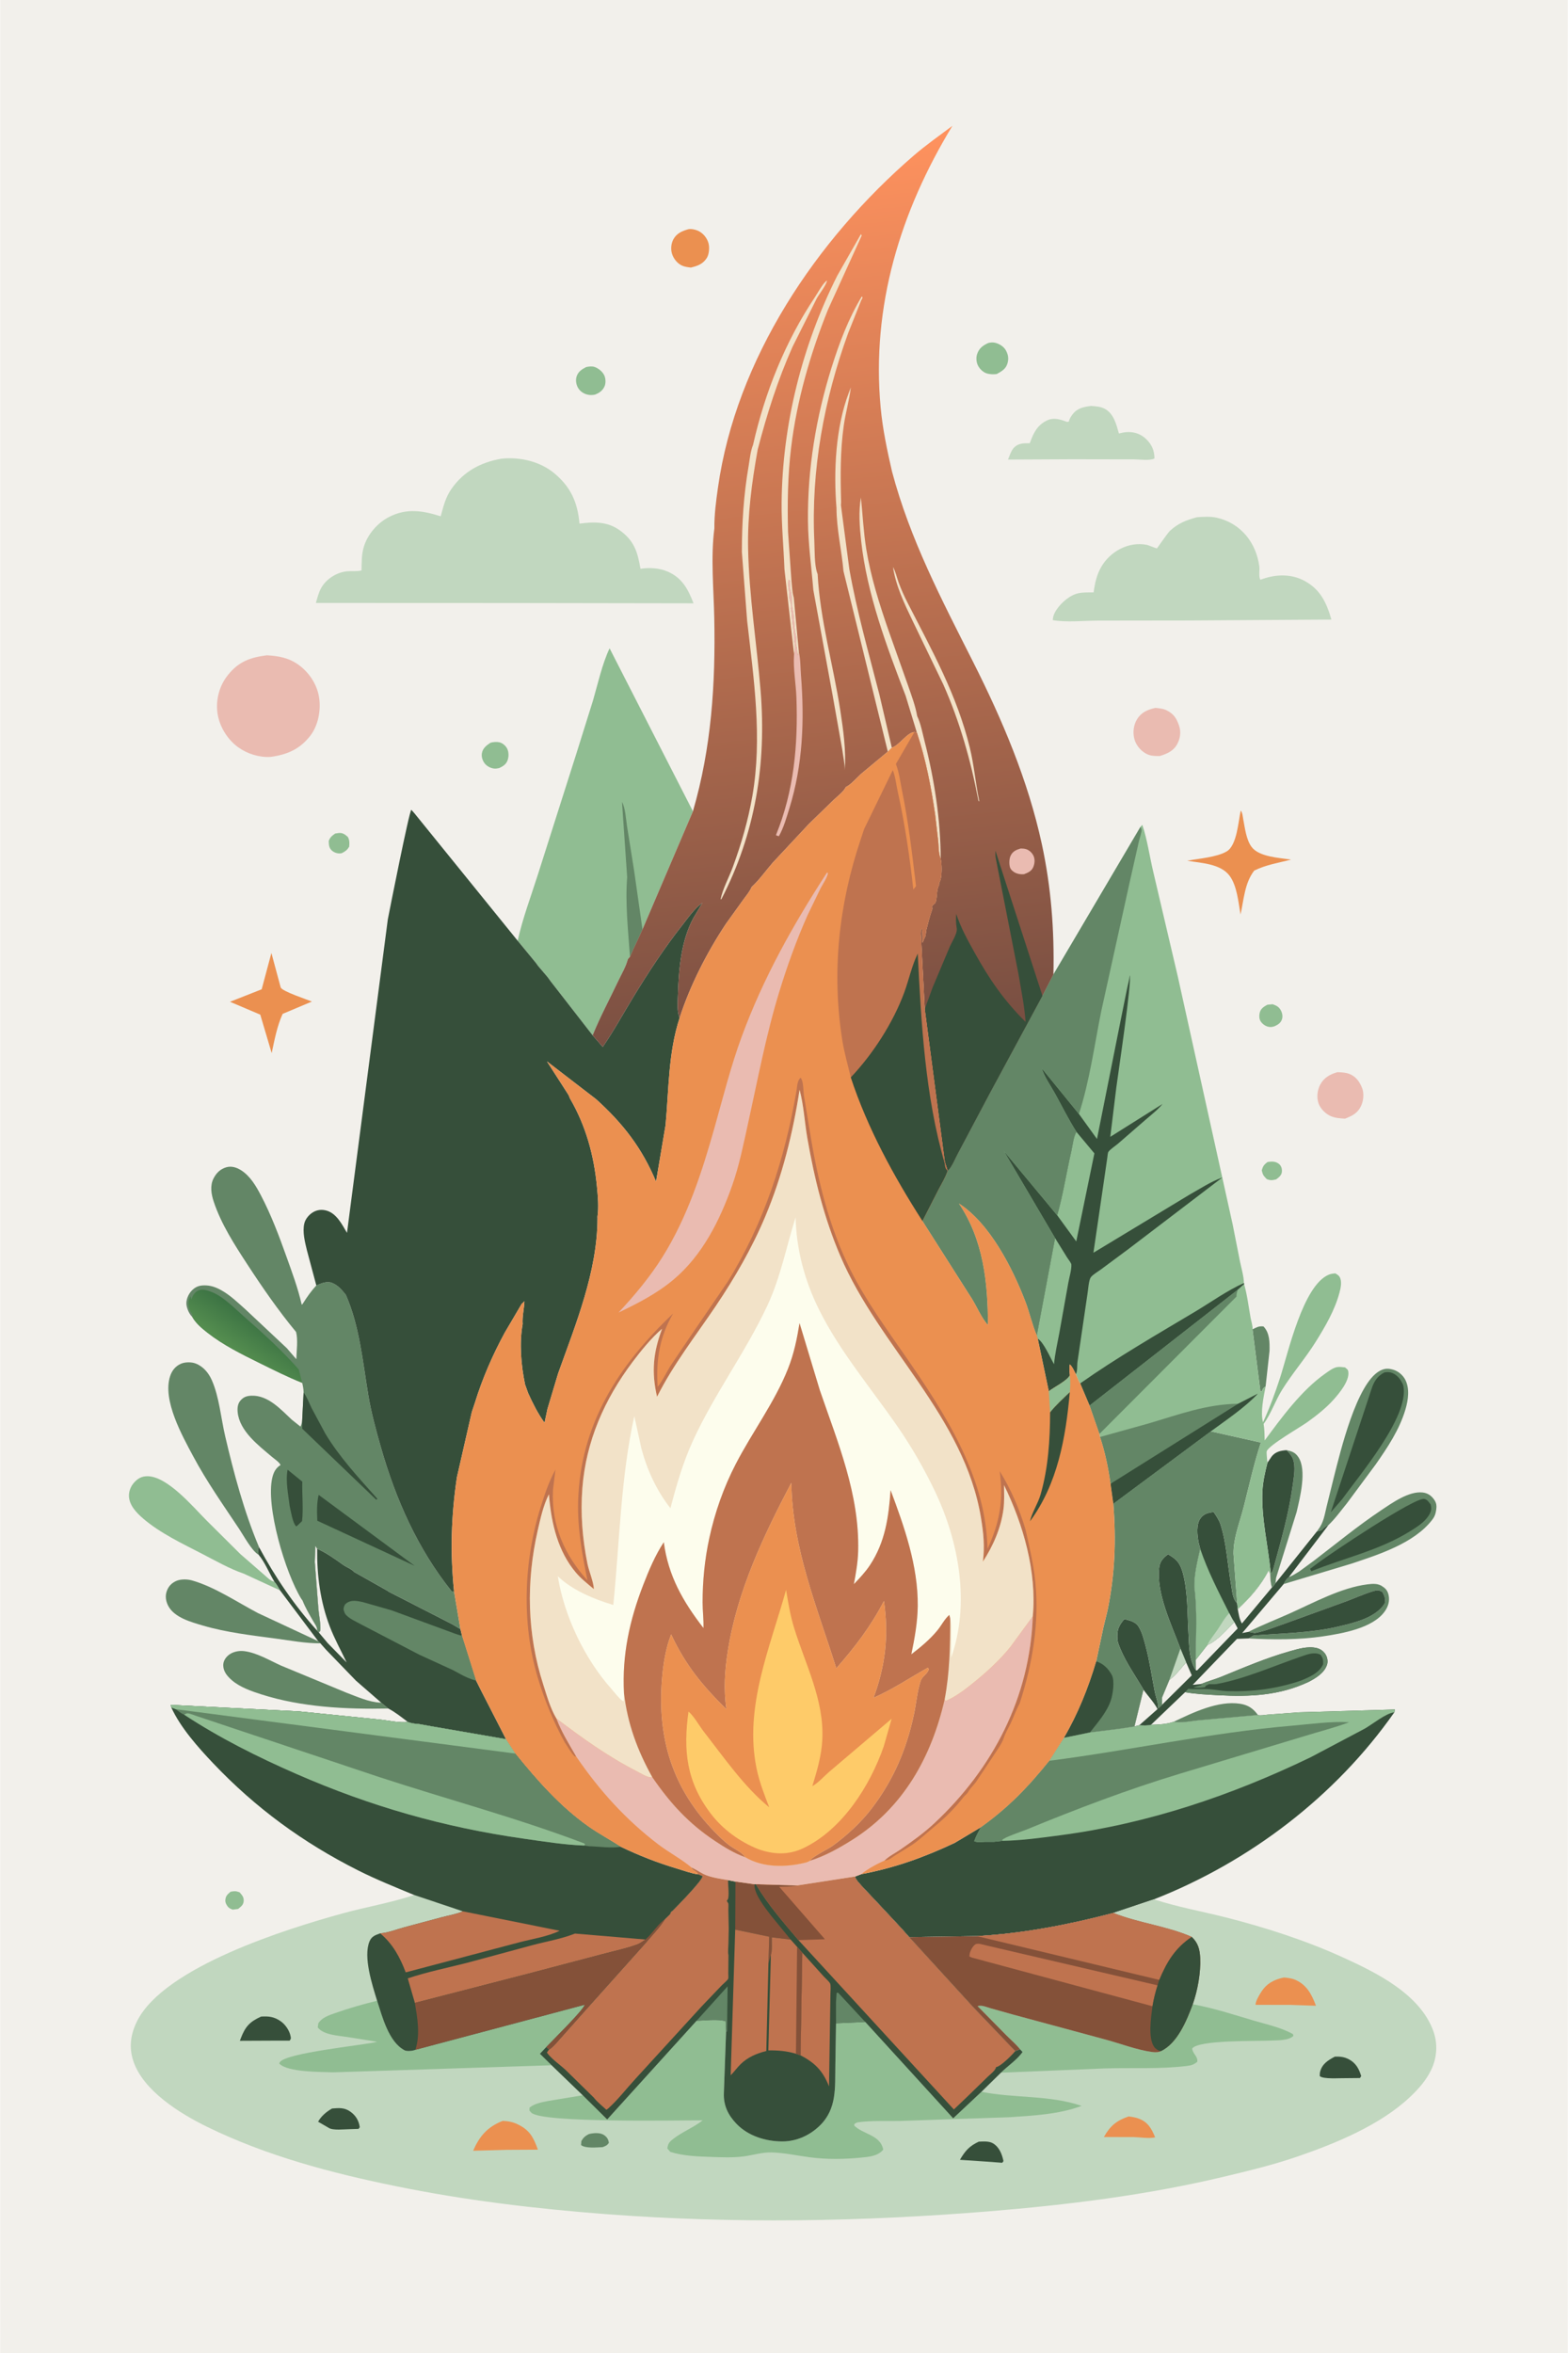 <svg version="1.1" xmlns="http://www.w3.org/2000/svg" style="display: block;" viewBox="0 0 1365 2048" width="1024" height="1536">
<defs>
	<linearGradient id="Gradient1" gradientUnits="userSpaceOnUse" x1="221.039" y1="1150.51" x2="204.365" y2="1174.47">
		<stop class="stop0" offset="0" stop-opacity="1" stop-color="rgb(61,116,68)"/>
		<stop class="stop1" offset="1" stop-opacity="1" stop-color="rgb(84,141,79)"/>
	</linearGradient>
	<linearGradient id="Gradient2" gradientUnits="userSpaceOnUse" x1="720.999" y1="901.672" x2="645.284" y2="129.625">
		<stop class="stop0" offset="0" stop-opacity="1" stop-color="rgb(121,79,66)"/>
		<stop class="stop1" offset="1" stop-opacity="1" stop-color="rgb(255,146,94)"/>
	</linearGradient>
</defs>
<path transform="translate(0,0)" fill="rgb(242,240,235)" d="M -0 -0 L 1365 0 L 1365 2048 L -0 2048 L -0 -0 z"/>
<path transform="translate(0,0)" fill="rgb(144,189,146)" d="M 200.637 1646.5 C 204.242 1645.9 205.093 1645.81 208.5 1647.04 C 210.717 1649.72 212.359 1651.23 211.979 1655 C 211.653 1658.24 209.457 1659.57 207.19 1661.5 L 202.5 1662.12 C 200.988 1661.56 199.522 1660.99 198.429 1659.76 C 196.997 1658.14 195.789 1655.72 196.063 1653.5 C 196.518 1649.82 198.032 1648.81 200.637 1646.5 z"/>
<path transform="translate(0,0)" fill="rgb(144,189,146)" d="M 1103.36 1011.5 L 1104.34 1011.26 C 1107.63 1010.79 1110.79 1010.87 1113.5 1013.08 C 1115.59 1014.79 1116.27 1017.41 1116.02 1020 C 1115.73 1023.06 1113.32 1024.81 1111.05 1026.5 C 1107.8 1027.32 1106.01 1027.57 1102.86 1026.27 C 1099.96 1023.3 1099.46 1022.68 1098.5 1018.67 C 1099.47 1015.15 1100.46 1013.71 1103.36 1011.5 z"/>
<path transform="translate(0,0)" fill="rgb(144,189,146)" d="M 291.664 725.5 L 294.815 725.021 C 298.27 724.715 300.306 726.313 302.773 728.5 C 304.281 731.547 304.179 733.717 303.88 737 C 302.117 739.854 300.574 740.996 297.598 742.5 L 296.768 742.719 C 294.052 743.14 291.026 742.197 288.95 740.423 C 286.264 738.129 286.191 735.312 286.081 732 C 287.213 728.723 288.952 727.444 291.664 725.5 z"/>
<path transform="translate(0,0)" fill="rgb(144,189,146)" d="M 1103.4 874.5 L 1108 874.065 C 1110.9 875.14 1113.08 876.02 1114.77 878.785 C 1116.25 881.204 1117.01 884.322 1116.13 887.085 C 1115.05 890.436 1112.53 891.94 1109.5 893.298 C 1107.49 893.919 1105.84 894.147 1103.77 893.567 C 1101.09 892.817 1098.49 890.789 1097.19 888.303 C 1096.04 886.104 1096.24 882.776 1097.04 880.5 C 1098.09 877.489 1100.75 875.936 1103.4 874.5 z"/>
<path transform="translate(0,0)" fill="rgb(144,189,146)" d="M 426.844 646.5 C 428.864 645.818 432.357 645.57 434.5 646.031 C 437.383 646.652 440.245 649.059 441.5 651.714 C 442.967 654.819 442.942 658.683 441.763 661.875 C 440.49 665.323 437.705 667.048 434.528 668.5 C 433.038 668.819 431.539 669.097 430.011 668.918 C 426.871 668.548 423.651 666.84 421.743 664.295 C 419.959 661.915 418.941 658.67 419.419 655.709 C 420.137 651.251 423.367 648.845 426.844 646.5 z"/>
<path transform="translate(0,0)" fill="rgb(144,189,146)" d="M 510.203 319.5 C 512.493 318.973 515.448 318.617 517.718 319.447 C 521.193 320.718 524.843 323.723 526.223 327.211 C 527.301 329.933 527.407 333.853 526.128 336.533 C 524.378 340.203 521.479 342.135 517.791 343.5 C 515.618 343.898 513.715 343.987 511.537 343.496 C 508.026 342.704 504.817 340.576 503.048 337.384 C 501.354 334.326 500.848 330.294 502.153 327 C 503.679 323.146 506.691 321.315 510.203 319.5 z"/>
<path transform="translate(0,0)" fill="rgb(99,134,102)" d="M 1090.45 1157.02 C 1094.27 1155.22 1095.73 1154.09 1100 1154.5 C 1105.44 1160.15 1105.43 1168.21 1105.28 1175.79 L 1101.86 1206.72 C 1100.49 1207.65 1099.69 1208.17 1099.05 1209.75 L 1098.61 1210.93 L 1097.31 1210.9 L 1090.45 1157.02 z"/>
<path transform="translate(0,0)" fill="rgb(144,189,146)" d="M 860.486 298.5 C 862.431 298.062 864.183 297.881 866.157 298.31 C 869.858 299.116 873.825 301.579 875.683 304.929 C 877.818 308.777 878.295 312.242 877.04 316.445 C 875.591 321.3 871.829 323.277 867.717 325.566 C 865.104 325.889 862.205 325.83 859.65 325.184 C 856.3 324.337 853.277 321.58 851.616 318.584 C 849.981 315.634 849.571 311.519 850.622 308.296 C 852.315 303.105 855.785 300.583 860.486 298.5 z"/>
<path transform="translate(0,0)" fill="rgb(99,134,102)" d="M 1021.73 1498.64 C 1038.58 1490.58 1060.53 1479.98 1079.64 1482.91 C 1086.59 1483.97 1091.16 1487.07 1095.19 1492.72 L 1044.04 1497.27 C 1036.98 1497.94 1028.69 1499.89 1021.73 1498.64 z"/>
<path transform="translate(0,0)" fill="rgb(99,134,102)" d="M 1120.18 1262.2 C 1124.7 1263.16 1127.61 1264.12 1130.35 1268.2 C 1137.97 1279.52 1131.75 1303.69 1128.86 1316.06 L 1110.95 1373.43 L 1110.52 1377.96 C 1109.7 1378.97 1108.43 1381.05 1107.37 1381.69 C 1106.06 1377.92 1106.04 1373.96 1105.82 1370.02 L 1106.33 1369.31 C 1107.92 1368.12 1108.04 1366.82 1108.7 1364.98 C 1115.1 1341.51 1122.04 1317.66 1125.34 1293.5 C 1126.21 1287.14 1127.74 1279.46 1126.51 1273.09 L 1126.28 1272 C 1125.45 1267.81 1122.92 1265.3 1120.18 1262.2 z"/>
<path transform="translate(0,0)" fill="rgb(235,144,80)" d="M 599.284 199.5 C 601.802 199.028 605.41 199.818 607.738 200.901 C 612.077 202.919 615.441 207.056 616.748 211.645 C 617.787 215.292 617.319 221.385 615.235 224.604 C 611.782 229.935 607.152 231.472 601.368 232.894 C 598.77 232.54 595.875 232.227 593.495 231.078 C 589.487 229.142 586.395 225.205 585.034 221.05 C 583.699 216.976 584.166 211.892 586.264 208.131 C 589.137 202.983 593.927 201.011 599.284 199.5 z"/>
<path transform="translate(0,0)" fill="rgb(234,187,177)" d="M 1164.41 933.187 C 1167.7 933.334 1171.27 933.446 1174.4 934.569 C 1180.2 936.652 1183.62 941.311 1185.82 946.836 C 1187.64 951.41 1187.21 957.332 1185.29 961.842 C 1182.36 968.724 1177.63 971.105 1170.99 973.671 C 1166.75 973.387 1162.72 973.191 1158.74 971.524 C 1154.18 969.61 1149.84 965.276 1148.06 960.646 C 1146.08 955.494 1146.83 948.995 1149.35 944.159 C 1152.55 938 1157.97 935.004 1164.41 933.187 z"/>
<path transform="translate(0,0)" fill="rgb(234,187,177)" d="M 1005.84 616.124 C 1009.42 616.488 1012.76 616.753 1016.01 618.412 C 1021.98 621.457 1024.44 625.544 1026.52 631.621 C 1028.27 636.719 1027.63 642.353 1025.17 647.134 C 1021.86 653.592 1016.25 656.009 1009.73 658.024 C 1005.27 658.04 1001.49 658.085 997.5 655.815 C 992.66 653.061 988.824 648.267 987.48 642.829 C 986.113 637.298 986.898 630.996 989.861 626.135 C 993.714 619.814 999.004 617.755 1005.84 616.124 z"/>
<path transform="translate(0,0)" fill="rgb(235,144,80)" d="M 1080.21 705.5 C 1081.7 707.169 1081.97 710.988 1082.41 713.239 C 1083.85 720.649 1084.99 730.961 1089.67 737.161 C 1096.28 745.928 1113.73 746.558 1124.04 748.216 C 1112.87 751.041 1102.45 752.6 1091.97 757.73 C 1083.57 768.537 1082.92 782.996 1080.02 795.956 C 1078.2 785.463 1076.99 771.231 1070.68 762.5 C 1062.88 751.711 1045.8 751.2 1033.62 749.172 C 1043.6 747.249 1059.39 746.19 1068.08 740.987 C 1076.96 735.661 1078.1 714.786 1080.21 705.5 z"/>
<path transform="translate(0,0)" fill="rgb(235,144,80)" d="M 236.156 829.463 L 244.264 859.517 C 245.944 863.001 266.761 869.795 271.403 871.729 L 245.958 882.443 C 241.108 892.95 238.815 905.305 236.399 916.612 L 226.456 883.122 L 200.104 871.931 L 227.689 861.066 L 236.156 829.463 z"/>
<path transform="translate(0,0)" fill="rgb(99,134,102)" d="M 1086.9 1420.34 C 1098.35 1414.48 1110.8 1409.72 1122.56 1404.45 C 1143.33 1395.16 1167.62 1381.84 1190.47 1378.99 C 1195.04 1378.42 1200.1 1378.01 1203.9 1381.01 C 1206.81 1382.84 1208.29 1385.16 1208.98 1388.5 C 1210.04 1393.65 1208.54 1398.44 1205.54 1402.62 C 1195.04 1417.24 1168.53 1421.75 1151.79 1424.25 C 1131.25 1427.33 1107.86 1427.23 1087.1 1426.05 L 1091.18 1423.53 C 1115.37 1421.57 1141.03 1421.37 1164.7 1415.81 C 1178.37 1412.59 1197.69 1408.3 1205.57 1395.59 C 1206.4 1391.3 1205.51 1389.38 1203.58 1385.64 C 1200.11 1383.76 1199.1 1383.87 1195.26 1385.03 C 1187.37 1387.41 1179.94 1390.86 1172.22 1393.71 L 1119.41 1412.85 C 1110.24 1416.01 1101.98 1419.57 1092.37 1421.37 L 1086.9 1420.34 z"/>
<path transform="translate(0,0)" fill="rgb(54,79,58)" d="M 1103.48 1273.06 L 1107.28 1267.5 C 1110.65 1263.43 1115.18 1262.51 1120.18 1262.2 C 1122.92 1265.3 1125.45 1267.81 1126.28 1272 L 1126.51 1273.09 C 1127.74 1279.46 1126.21 1287.14 1125.34 1293.5 C 1122.04 1317.66 1115.1 1341.51 1108.7 1364.98 C 1108.04 1366.82 1107.92 1368.12 1106.33 1369.31 C 1104.21 1345.85 1097.93 1321.34 1099.1 1297.79 C 1099.51 1289.39 1101.44 1281.18 1103.48 1273.06 z"/>
<path transform="translate(0,0)" fill="rgb(99,134,102)" d="M 278.808 1430.31 C 265.93 1430.37 253.099 1427.95 240.361 1426.24 C 218.99 1423.37 197.155 1420.92 176.398 1414.82 C 166.259 1411.83 151.666 1407.91 146.331 1397.73 C 144.252 1393.76 143.511 1389.3 145.005 1385 C 146.484 1380.75 149.22 1377.83 153.349 1376 C 157.157 1374.32 163.012 1374.43 166.949 1375.55 C 186.595 1381.09 206.461 1394.54 224.5 1404.02 L 276.934 1428.47 L 278.808 1430.31 z"/>
<path transform="translate(0,0)" fill="rgb(99,134,102)" d="M 337.955 1487.07 C 301.236 1487.83 262.502 1485.95 227.286 1474.71 C 218.753 1471.99 208.782 1468.48 201.92 1462.6 C 197.985 1459.23 194.343 1455.11 194.22 1449.62 C 194.145 1446.29 195.785 1443.37 198.163 1441.16 C 201.873 1437.71 207.561 1436.51 212.5 1437.12 C 223.423 1438.48 234.401 1445.08 244.313 1449.6 L 301.38 1473.24 C 310.42 1476.64 321.26 1481.59 331.039 1481.92 L 331.751 1481.93 L 337.955 1487.07 z"/>
<path transform="translate(0,0)" fill="rgb(99,134,102)" d="M 1143.66 1358.6 C 1163.22 1343.67 1182.01 1328.17 1202.5 1314.47 C 1212.1 1308.06 1226.64 1297.67 1238.59 1299.03 C 1242.72 1299.5 1245.76 1301.45 1248.23 1304.71 C 1250.78 1308.07 1250.96 1310.69 1250.3 1314.75 C 1249.8 1317.86 1249.07 1319.97 1247.15 1322.5 C 1231.45 1343.22 1200.16 1353.1 1176.5 1361 L 1117.59 1378.71 C 1118.85 1376.16 1119.88 1374.43 1122.13 1372.67 C 1125.24 1371.54 1128.19 1369.5 1131.04 1367.84 L 1143.66 1358.6 z"/>
<path transform="translate(0,0)" fill="rgb(54,79,58)" d="M 1147.46 1360.4 C 1158.3 1352.15 1231.75 1303 1240.01 1304.65 C 1242.76 1305.2 1243.95 1307.46 1245.59 1309.5 C 1246.54 1313.37 1246.06 1315.61 1243.92 1319.03 C 1240.09 1325.11 1233.26 1329.3 1227.29 1332.99 C 1200.36 1349.64 1170.51 1355.86 1141.66 1367.59 L 1140.57 1365.49 L 1147.46 1360.4 z"/>
<path transform="translate(0,0)" fill="rgb(144,189,146)" d="M 212.084 1369.67 C 199.928 1365.55 187.482 1358.44 176.067 1352.54 C 158.766 1343.58 139.371 1334.49 124.53 1321.75 C 118.818 1316.85 112.379 1310.24 112.118 1302.2 C 111.971 1297.68 113.912 1293.19 116.994 1289.96 C 120.147 1286.66 123.326 1284.95 127.929 1284.88 C 145.461 1284.62 167.947 1311.61 179.496 1323.18 L 209.027 1352.54 L 230.297 1371.05 C 232.715 1373.12 235.485 1376.21 238.737 1376.61 C 240.801 1378.98 242.196 1381.47 243.675 1384.22 L 212.084 1369.67 z"/>
<path transform="translate(0,0)" fill="rgb(193,215,191)" d="M 949.685 353.325 C 953.823 353.602 958.162 353.824 961.882 355.849 C 969.698 360.105 971.887 369.388 974.113 377.281 C 976.583 376.702 979.216 376.118 981.754 376.052 C 988.078 375.888 993.583 377.955 998.072 382.387 C 1002.94 387.192 1004.99 392.205 1005.08 399 C 1001.55 401.18 992.084 399.865 987.626 399.825 L 933.546 399.732 L 877.561 399.999 C 878.981 396.649 880.29 392.002 882.918 389.426 C 886.845 385.578 891.383 385.801 896.5 385.792 L 896.697 385.248 C 899.831 376.625 903.164 369.771 911.957 365.734 C 917.052 363.394 922.826 364.901 927.807 366.806 C 929.286 367.371 929.09 367.249 930.5 366.932 C 931.058 364.558 932.274 362.583 933.754 360.664 C 937.99 355.175 943.243 354.229 949.685 353.325 z"/>
<path transform="translate(0,0)" fill="rgb(99,134,102)" d="M 1146.48 1332.97 L 1146.96 1332.3 L 1147.75 1331.18 C 1152.39 1325.12 1153.17 1318.77 1154.93 1311.48 L 1161.24 1285.96 C 1166.87 1263.95 1180.99 1204.03 1201.32 1193.14 C 1205.48 1190.91 1208.65 1190.87 1213.08 1192.19 C 1217.32 1193.45 1221.22 1196.73 1223.33 1200.62 C 1227.5 1208.32 1226.04 1218.54 1223.68 1226.55 C 1218.5 1244.2 1208.05 1259.85 1197.6 1274.78 L 1172.66 1308.42 C 1167.54 1314.72 1162.42 1321.88 1156.53 1327.44 C 1153.95 1328.54 1152.44 1329.98 1150.46 1331.95 C 1149.14 1332.27 1147.77 1332.52 1146.48 1332.97 z"/>
<path transform="translate(0,0)" fill="rgb(54,79,58)" d="M 1205.35 1194.5 C 1207.14 1194.21 1209.12 1194.13 1210.89 1194.59 C 1214.54 1195.52 1217.95 1198.75 1219.82 1201.96 L 1220.27 1202.78 C 1221.02 1204.05 1221.57 1205.02 1221.85 1206.5 C 1226.91 1232.95 1183.61 1283.91 1168.3 1305.13 L 1158.62 1316.26 L 1194.1 1208.94 C 1196.18 1202.46 1199.13 1197.71 1205.35 1194.5 z"/>
<path transform="translate(0,0)" fill="rgb(99,134,102)" d="M 224.995 1353.21 C 219.219 1350.06 211.903 1336.47 208.102 1330.76 C 194.234 1309.92 179.754 1289.43 167.94 1267.3 C 158.41 1249.45 141.184 1218.71 147.938 1197.87 C 149.529 1192.96 152.524 1189.13 157.317 1187 C 160.907 1185.4 166.528 1185.35 170.185 1186.77 C 176.841 1189.34 181.435 1194.89 184.275 1201.28 C 190.719 1215.78 192.272 1234.47 195.899 1250 C 203.473 1282.42 212.41 1315.84 225.365 1346.55 C 224.312 1348.73 224.776 1350.89 224.995 1353.21 z"/>
<path transform="translate(0,0)" fill="rgb(234,187,177)" d="M 232.231 570.359 C 242.537 570.997 251.102 572.442 259.699 578.577 C 268.915 585.153 275.856 595.59 277.652 606.84 C 279.436 618.017 277.003 631.463 269.919 640.5 C 260.687 652.276 249.679 656.889 235.24 658.815 C 225.46 659.335 215.142 656.102 207.221 650.398 C 197.764 643.587 190.757 632.098 189.189 620.523 C 187.606 608.836 190.92 596.716 198.313 587.5 C 207.744 575.742 217.797 572.194 232.231 570.359 z"/>
<path transform="translate(0,0)" fill="rgb(54,79,58)" d="M 1044.88 1347.95 L 1043.5 1342.53 C 1042.31 1336.23 1041.15 1326.72 1045.33 1321.26 C 1048.37 1317.27 1051.95 1316.74 1056.58 1315.97 C 1058.94 1319.51 1061.36 1322.98 1062.67 1327.07 C 1067.93 1343.61 1068.64 1361.74 1071.73 1378.78 C 1072.7 1384.15 1072.91 1391.52 1077.07 1395.39 L 1077.63 1400.62 C 1088.39 1390.51 1097.65 1380.11 1104.5 1366.95 L 1105.82 1370.02 C 1106.04 1373.96 1106.06 1377.92 1107.37 1381.69 C 1108.43 1381.05 1109.7 1378.97 1110.52 1377.96 L 1146.48 1332.97 C 1147.77 1332.52 1149.14 1332.27 1150.46 1331.95 C 1152.44 1329.98 1153.95 1328.54 1156.53 1327.44 L 1122.13 1372.67 C 1119.88 1374.43 1118.85 1376.16 1117.59 1378.71 L 1081.46 1421.4 L 1086.9 1420.34 L 1092.37 1421.37 C 1101.98 1419.57 1110.24 1416.01 1119.41 1412.85 L 1172.22 1393.71 C 1179.94 1390.86 1187.37 1387.41 1195.26 1385.03 C 1199.1 1383.87 1200.11 1383.76 1203.58 1385.64 C 1205.51 1389.38 1206.4 1391.3 1205.57 1395.59 C 1197.69 1408.3 1178.37 1412.59 1164.7 1415.81 C 1141.03 1421.37 1115.37 1421.57 1091.18 1423.53 L 1087.1 1426.05 L 1076.94 1426.43 L 1038.37 1466.47 L 1045.69 1465.75 C 1051.36 1463.32 1057.36 1461.84 1063.08 1459.51 C 1082.67 1451.52 1102.2 1443.1 1122.6 1437.33 C 1130.04 1435.23 1138.53 1432.57 1146.31 1434.42 C 1149.59 1435.2 1152.42 1437.23 1154.14 1440.14 C 1155.67 1442.72 1156.25 1446.15 1155.3 1449.03 C 1152.96 1456.14 1145.57 1460.62 1139.3 1463.86 C 1113.96 1475.78 1088.14 1476.99 1060.67 1475.47 C 1051.16 1474.95 1041.16 1474.53 1031.77 1472.84 L 1002.07 1501.23 C 998.652 1502.12 995.31 1501.82 991.827 1501.64 L 987.658 1502.72 L 995.491 1470.73 C 995.549 1470.56 993.703 1467.55 993.477 1467.18 C 986.032 1454.7 978.46 1444.25 973.531 1430.3 C 973.2 1429.14 972.956 1428.21 972.86 1427 C 972.235 1419.09 973.753 1415.06 978.867 1409.23 C 983.677 1410.54 988.526 1411.34 991.339 1415.91 C 994.449 1420.96 995.956 1427.28 997.48 1432.98 C 1000.97 1446.05 1002.71 1459.15 1005.35 1472.35 C 1006.38 1477.49 1008.33 1481.56 1008.42 1486.94 L 1011.68 1483.8 L 1011.7 1477.5 L 1018.07 1462.14 C 1023.94 1457.73 1027.82 1452.28 1032.63 1446.84 L 1027.67 1434.94 C 1019.98 1414.15 1006.4 1386.63 1009.21 1364.25 C 1009.9 1358.75 1012.78 1355.99 1016.87 1352.78 C 1024.49 1357.18 1027.45 1360.52 1029.81 1369.17 C 1034.16 1385.18 1033.69 1404.36 1034.65 1421 C 1035.27 1431.71 1035.02 1444.6 1041.13 1453.79 L 1040.93 1444.84 C 1041.05 1424.04 1042.49 1402.18 1039.78 1381.57 C 1039.54 1370.24 1042.4 1358.96 1044.88 1347.95 z"/>
<path transform="translate(0,0)" fill="rgb(242,240,235)" d="M 987.658 1502.72 L 995.491 1470.73 C 999.367 1476.03 1004.8 1481.84 1007.76 1487.55 L 991.827 1501.64 L 987.658 1502.72 z"/>
<path transform="translate(0,0)" fill="rgb(242,240,235)" d="M 1018.07 1462.14 C 1023.94 1457.73 1027.82 1452.28 1032.63 1446.84 L 1037.57 1458.18 L 1011.68 1483.8 L 1011.7 1477.5 L 1018.07 1462.14 z"/>
<path transform="translate(0,0)" fill="rgb(242,240,235)" d="M 1051.16 1431.75 C 1059.68 1428.21 1068.02 1418.32 1074.63 1411.83 L 1077.55 1417.34 L 1042.28 1453.82 L 1041.13 1453.79 L 1040.93 1444.84 L 1051.16 1431.75 z"/>
<path transform="translate(0,0)" fill="rgb(242,240,235)" d="M 1077.63 1400.62 C 1088.39 1390.51 1097.65 1380.11 1104.5 1366.95 L 1105.82 1370.02 C 1106.04 1373.96 1106.06 1377.92 1107.37 1381.69 L 1081.23 1413.06 C 1078.99 1409.36 1078.43 1404.81 1077.63 1400.62 z"/>
<path transform="translate(0,0)" fill="rgb(99,134,102)" d="M 1045.69 1465.75 C 1051.36 1463.32 1057.36 1461.84 1063.08 1459.51 C 1082.67 1451.52 1102.2 1443.1 1122.6 1437.33 C 1130.04 1435.23 1138.53 1432.57 1146.31 1434.42 C 1149.59 1435.2 1152.42 1437.23 1154.14 1440.14 C 1155.67 1442.72 1156.25 1446.15 1155.3 1449.03 C 1152.96 1456.14 1145.57 1460.62 1139.3 1463.86 C 1113.96 1475.78 1088.14 1476.99 1060.67 1475.47 C 1051.16 1474.95 1041.16 1474.53 1031.77 1472.84 L 1034.47 1469.92 C 1040.58 1470.51 1046.61 1469.83 1052.7 1470.22 C 1058.04 1470.57 1063.25 1471.76 1068.61 1471.93 C 1090.56 1472.61 1111.32 1469.91 1132.2 1462.91 C 1139.71 1459.83 1148.44 1456.35 1151.96 1448.5 C 1151.96 1444.58 1152.04 1443.63 1149.75 1440.26 C 1144.25 1437.57 1138.53 1439.83 1133 1441.73 C 1108.92 1449.98 1084.06 1461.21 1059 1465.79 C 1057.28 1466.11 1052.41 1465.66 1052.09 1465.98 C 1051.42 1466.65 1050.9 1466.76 1050.01 1467.01 L 1049 1468.51 C 1045.57 1469.11 1042.44 1468.96 1039 1468.76 C 1041.33 1467.79 1043.79 1467.18 1046.22 1466.5 L 1045.69 1465.75 z"/>
<path transform="translate(0,0)" fill="rgb(144,189,146)" d="M 1044.88 1347.95 C 1051.47 1367.45 1060.96 1385.74 1070.2 1404.07 C 1071.56 1406.47 1072.91 1409.74 1074.63 1411.83 C 1068.02 1418.32 1059.68 1428.21 1051.16 1431.75 L 1040.93 1444.84 C 1041.05 1424.04 1042.49 1402.18 1039.78 1381.57 C 1039.54 1370.24 1042.4 1358.96 1044.88 1347.95 z"/>
<path transform="translate(0,0)" fill="rgb(193,215,191)" d="M 1051.16 1431.75 C 1053.31 1427.04 1057.08 1422.79 1059.98 1418.5 C 1063.26 1413.67 1066.06 1408.21 1070.2 1404.07 C 1071.56 1406.47 1072.91 1409.74 1074.63 1411.83 C 1068.02 1418.32 1059.68 1428.21 1051.16 1431.75 z"/>
<path transform="translate(0,0)" fill="rgb(193,215,191)" d="M 1041.98 450.203 C 1047.41 449.759 1053.97 449.398 1059.27 450.594 C 1080.24 455.329 1093.63 472.261 1096.4 493.054 C 1096.84 496.303 1095.62 501.96 1097.32 504.583 L 1101.63 503.153 C 1112.93 499.738 1125.18 499.855 1135.73 505.571 C 1149.74 513.16 1154.93 524.753 1159.17 539.263 L 1035.48 540.066 L 955.662 540.169 C 943.429 540.196 928.414 541.869 916.5 539.748 C 916.616 538.489 916.772 537.211 917.154 536 C 919.332 529.104 927.287 521.276 933.691 518.18 L 934.779 517.682 C 939.976 515.218 946.421 515.73 952.088 515.609 C 953.142 507.823 954.727 500.477 958.641 493.596 C 966.459 479.856 982.72 471.07 998.551 474.247 C 999.68 474.473 1006.83 477.413 1007.19 477.318 C 1007.44 477.251 1016.46 463.986 1018.45 462.132 C 1025.6 455.476 1032.68 452.752 1041.98 450.203 z"/>
<path transform="translate(0,0)" fill="rgb(54,79,58)" d="M 273.972 1359.62 L 274.447 1345.5 L 276.011 1348.01 C 283.568 1351.19 291.898 1357.16 298.597 1361.97 C 301.667 1364.17 305.766 1365.41 308.242 1368.24 L 338.044 1385.04 L 338.088 1385.28 L 393.814 1413.79 L 400.751 1417.95 L 402.131 1423.69 L 414.447 1462.84 L 419.223 1472.37 L 440.465 1513.76 L 375.445 1502.53 L 364.286 1500.54 C 360.946 1500.34 358.233 1500.02 355.053 1498.82 C 349.576 1494.75 344.031 1490.18 337.955 1487.07 L 331.751 1481.93 L 309.764 1462.81 L 283.693 1435.84 L 278.808 1430.31 L 276.934 1428.47 L 243.675 1384.22 C 242.196 1381.47 240.801 1378.98 238.737 1376.61 C 234.369 1369.47 230.297 1359.36 224.995 1353.21 C 224.776 1350.89 224.312 1348.73 225.365 1346.55 C 239.245 1372.47 256.178 1397.39 275.949 1419.22 L 277.444 1420.87 L 278.761 1419.34 C 279.202 1413.07 277.588 1406.35 277.065 1400.05 L 273.972 1359.62 z"/>
<path transform="translate(0,0)" fill="rgb(242,240,235)" d="M 273.972 1359.62 L 274.447 1345.5 L 276.011 1348.01 C 275.741 1371.09 278.707 1394.08 287.016 1415.74 C 291.224 1426.71 296.696 1436.45 301.665 1446.96 L 285.253 1430.19 L 277.444 1420.87 L 278.761 1419.34 C 279.202 1413.07 277.588 1406.35 277.065 1400.05 L 273.972 1359.62 z"/>
<path transform="translate(0,0)" fill="rgb(99,134,102)" d="M 299.001 1401.06 C 298.983 1400.48 298.951 1400.28 299.081 1399.64 C 299.52 1397.48 300.131 1396.21 301.989 1395.03 C 306.296 1392.31 310.932 1393.46 315.577 1394.38 L 340.694 1401.55 L 395.907 1421.86 C 397.933 1422.52 400.028 1423.36 402.131 1423.69 L 414.447 1462.84 C 409.348 1461.44 404.674 1459.4 400.088 1456.8 L 394.353 1453.69 L 364.922 1440.21 L 314.397 1413.92 C 310.298 1411.63 303.368 1408.67 300.5 1404.86 C 299.87 1404.02 299.408 1402.09 299.001 1401.06 z"/>
<path transform="translate(0,0)" fill="rgb(99,134,102)" d="M 1054.11 1245.8 L 1097.73 1255.57 C 1091.61 1274.2 1087.55 1292.88 1082.73 1311.83 C 1079.33 1325.23 1073.75 1338.43 1073.89 1352.33 L 1077.07 1395.39 C 1072.91 1391.52 1072.7 1384.15 1071.73 1378.78 C 1068.64 1361.74 1067.93 1343.61 1062.67 1327.07 C 1061.36 1322.98 1058.94 1319.51 1056.58 1315.97 C 1051.95 1316.74 1048.37 1317.27 1045.33 1321.26 C 1041.15 1326.72 1042.31 1336.23 1043.5 1342.53 L 1044.88 1347.95 C 1042.4 1358.96 1039.54 1370.24 1039.78 1381.57 C 1042.49 1402.18 1041.05 1424.04 1040.93 1444.84 L 1041.13 1453.79 C 1035.02 1444.6 1035.27 1431.71 1034.65 1421 C 1033.69 1404.36 1034.16 1385.18 1029.81 1369.17 C 1027.45 1360.52 1024.49 1357.18 1016.87 1352.78 C 1012.78 1355.99 1009.9 1358.75 1009.21 1364.25 C 1006.4 1386.63 1019.98 1414.15 1027.67 1434.94 L 1032.63 1446.84 C 1027.82 1452.28 1023.94 1457.73 1018.07 1462.14 L 1011.7 1477.5 L 1011.68 1483.8 L 1008.42 1486.94 C 1008.33 1481.56 1006.38 1477.49 1005.35 1472.35 C 1002.71 1459.15 1000.97 1446.05 997.48 1432.98 C 995.956 1427.28 994.449 1420.96 991.339 1415.91 C 988.526 1411.34 983.677 1410.54 978.867 1409.23 C 973.753 1415.06 972.235 1419.09 972.86 1427 C 972.956 1428.21 973.2 1429.14 973.531 1430.3 C 978.46 1444.25 986.032 1454.7 993.477 1467.18 C 993.703 1467.55 995.549 1470.56 995.491 1470.73 L 987.658 1502.72 L 974.156 1504.75 L 948.856 1507.91 L 926.229 1512.57 C 938.461 1491.67 947.481 1469.17 954.356 1445.99 L 960.698 1416.13 L 964.21 1401.7 C 970.658 1370.31 971.792 1340.73 969.237 1308.82 L 1054.11 1245.8 z"/>
<path transform="translate(0,0)" fill="rgb(193,215,191)" d="M 1018.07 1462.14 L 1027.67 1434.94 L 1032.63 1446.84 C 1027.82 1452.28 1023.94 1457.73 1018.07 1462.14 z"/>
<path transform="translate(0,0)" fill="rgb(54,79,58)" d="M 954.356 1445.99 C 960.445 1447.88 965.084 1452.44 968.006 1458.05 C 970.596 1463.02 968.842 1474.77 967.095 1479.94 C 963.575 1490.37 955.577 1499.37 948.856 1507.91 L 926.229 1512.57 C 938.461 1491.67 947.481 1469.17 954.356 1445.99 z"/>
<path transform="translate(0,0)" fill="rgb(144,189,146)" d="M 1099.61 1237.94 C 1105.4 1225.3 1110.13 1212.54 1114.41 1199.31 C 1121.63 1176.99 1134.41 1118.79 1156.9 1109.44 C 1158.67 1108.7 1160.61 1108.48 1162.5 1108.3 C 1164.75 1109.61 1166.12 1110.32 1167 1113 C 1168.22 1116.73 1167.12 1121.53 1166.15 1125.2 C 1162.12 1140.36 1153.73 1154.68 1145.48 1167.89 C 1136.45 1182.33 1125.26 1195.19 1116.23 1209.61 C 1110.44 1218.87 1106.45 1230.79 1100.12 1239.32 C 1100.93 1244.06 1100.9 1248.96 1101.06 1253.76 C 1115.83 1233.72 1133.07 1210.14 1153.55 1195.72 C 1156.38 1193.72 1160.41 1190.61 1163.88 1189.93 C 1166.11 1189.49 1168.76 1189.89 1171 1190.15 C 1172.96 1191.84 1173.74 1191.94 1173.94 1194.62 C 1174.52 1202.41 1165.98 1212.68 1161.15 1218.1 C 1154.54 1225.52 1146.39 1231.88 1138.36 1237.69 C 1132.13 1242.19 1105.14 1257.55 1102.89 1263 C 1102.43 1264.14 1103.08 1268.68 1103.14 1270.12 L 1103.48 1273.06 C 1101.44 1281.18 1099.51 1289.39 1099.1 1297.79 C 1097.93 1321.34 1104.21 1345.85 1106.33 1369.31 L 1105.82 1370.02 L 1104.5 1366.95 C 1097.65 1380.11 1088.39 1390.51 1077.63 1400.62 L 1077.07 1395.39 L 1073.89 1352.33 C 1073.75 1338.43 1079.33 1325.23 1082.73 1311.83 C 1087.55 1292.88 1091.61 1274.2 1097.73 1255.57 L 1054.11 1245.8 L 969.237 1308.82 L 966.832 1291.44 C 964.938 1277.6 962.076 1263.99 957.691 1250.71 L 957.117 1247.97 L 948.566 1223.37 L 1077.63 1122.54 L 1083.14 1117.67 C 1085.89 1127.25 1087.04 1137.39 1088.82 1147.19 C 1089.26 1149.61 1090.88 1154.75 1090.45 1157.02 L 1097.31 1210.9 L 1098.61 1210.93 L 1099.05 1209.75 C 1099.69 1208.17 1100.49 1207.65 1101.86 1206.72 C 1100.17 1215.64 1097.17 1229.13 1099.61 1237.94 z"/>
<path transform="translate(0,0)" fill="rgb(99,134,102)" d="M 1077.63 1122.54 C 1077.01 1124.55 1076.32 1126.37 1076.5 1128.51 L 958.407 1246.8 C 957.745 1247.58 958.037 1247.28 957.117 1247.97 L 948.566 1223.37 L 1077.63 1122.54 z"/>
<path transform="translate(0,0)" fill="rgb(99,134,102)" d="M 1077.96 1221.8 L 1095.03 1213.08 C 1083.64 1225.2 1067.59 1235.86 1054.11 1245.8 L 969.237 1308.82 L 966.832 1291.44 C 964.938 1277.6 962.076 1263.99 957.691 1250.71 L 1000.13 1238.9 C 1026.41 1231.14 1050.18 1222.16 1077.96 1221.8 z"/>
<path transform="translate(0,0)" fill="rgb(54,79,58)" d="M 1077.96 1221.8 L 1095.03 1213.08 C 1083.64 1225.2 1067.59 1235.86 1054.11 1245.8 L 969.237 1308.82 L 966.832 1291.44 L 1077.96 1221.8 z"/>
<path transform="translate(0,0)" fill="rgb(193,215,191)" d="M 436.302 399.27 L 437.073 399.188 C 452.957 397.703 470.008 401.584 482.484 411.929 C 496.894 423.878 502.801 437.375 504.426 455.764 C 516.781 454.128 528.58 453.793 539.281 461.419 C 552.111 470.562 554.994 480.317 557.527 495.072 C 565.482 493.82 574.081 494.368 581.5 497.623 C 593.975 503.096 599.089 513.142 603.729 525.116 L 444.25 524.861 L 274.894 524.796 C 276.131 520.47 277.263 515.83 279.445 511.873 C 283.808 503.958 292.957 498.111 302 497.266 C 306.091 496.883 310.7 497.527 314.624 496.482 C 314.73 489.467 314.63 482.257 316.769 475.502 C 320.183 464.715 328.704 455.002 338.726 449.887 C 353.955 442.115 367.994 444.448 383.569 449.376 C 386.037 440.568 387.674 432.991 393.05 425.35 C 403.658 410.272 418.454 402.385 436.302 399.27 z"/>
<path transform="translate(0,0)" fill="rgb(144,189,146)" d="M 450.594 818.814 C 454.958 799.174 462.059 780.478 468.152 761.345 L 501.332 657.098 L 516.181 609.719 C 520.448 595.03 524.126 578.071 530.627 564.271 L 603.202 706.156 L 559.27 808.937 L 555.205 817.807 L 551.51 825.662 L 548.391 832.674 L 546.499 834.926 C 544.914 841.304 540.988 847.825 538.17 853.777 C 530.757 869.432 522.374 885.055 515.855 901.095 L 479.301 854.095 L 476.639 850.429 L 468.447 840.819 L 466.364 837.964 L 450.594 818.814 z"/>
<path transform="translate(0,0)" fill="rgb(99,134,102)" d="M 545.934 763.518 L 541.422 698 C 544.408 703.247 544.857 712.996 545.805 719.015 L 551.992 757.828 L 559.27 808.937 L 555.205 817.807 L 551.51 825.662 L 548.391 832.674 C 546.779 810.321 544.153 785.817 545.934 763.518 z"/>
<path transform="translate(0,0)" fill="rgb(99,134,102)" d="M 257.642 1159.33 C 242.384 1140.93 228.355 1120.67 215.31 1100.65 C 204.047 1083.37 192.501 1065.58 185.933 1045.89 C 183.791 1039.47 182.522 1031.94 185.794 1025.64 C 188.254 1020.9 191.689 1017.45 196.951 1015.95 C 201.398 1014.68 205.885 1016.11 209.679 1018.51 C 217.729 1023.6 222.754 1032.26 227.073 1040.5 C 235.932 1057.4 242.777 1075.59 249.183 1093.53 C 254.19 1107.56 259.265 1121.07 262.57 1135.64 C 263.519 1134.72 263.224 1135.12 263.875 1134.09 C 267.285 1128.66 270.946 1123.56 275.267 1118.82 C 279.464 1117.03 284.566 1114.75 289.12 1116.66 C 293.867 1118.65 297.006 1122.03 300.121 1125.97 L 300.684 1126.67 L 301.013 1127.1 C 312.913 1154.09 315.705 1185.41 320.545 1214.35 C 323.088 1229.55 327.253 1244.88 331.495 1259.7 C 344.447 1304.97 363.476 1348.09 393.096 1384.98 L 395.203 1385.08 L 400.751 1417.95 L 393.814 1413.79 L 338.088 1385.28 L 338.044 1385.04 L 308.242 1368.24 C 305.766 1365.41 301.667 1364.17 298.597 1361.97 C 291.898 1357.16 283.568 1351.19 276.011 1348.01 L 274.447 1345.5 L 273.972 1359.62 L 277.065 1400.05 C 277.588 1406.35 279.202 1413.07 278.761 1419.34 L 277.444 1420.87 L 275.949 1419.22 C 276.195 1416.26 273.928 1413.44 272.5 1410.94 C 269.173 1405.13 265.761 1399.4 263.296 1393.15 L 262.103 1391.45 C 248.511 1369.4 230.841 1311.01 237.024 1285.83 C 238.139 1281.29 240.055 1277.61 244.131 1275.12 C 243.051 1272.64 238.973 1269.98 236.835 1268.17 C 225.087 1258.21 208.298 1245.62 206.77 1229 C 206.437 1225.37 206.794 1221.73 209.299 1218.9 C 212.062 1215.77 214.909 1214.92 218.937 1214.79 C 233.243 1214.33 244.261 1226.62 253.911 1235.67 L 261.5 1241.7 C 262.325 1239.92 262.661 1238.41 262.943 1236.47 L 264.202 1211.97 C 264.165 1209.06 263.632 1206.43 262.994 1203.61 C 250.346 1198.58 238.01 1192.35 225.809 1186.34 C 210.131 1178.61 194.329 1170.8 180.502 1159.99 C 175.517 1156.1 170.288 1151.73 167.213 1146.13 C 164.586 1143.79 162.425 1138.69 162.145 1135.16 C 161.824 1131.12 163.922 1126.38 166.616 1123.51 C 169.704 1120.22 172.809 1118.87 177.359 1118.77 C 183.017 1118.64 187.588 1120.25 192.486 1122.96 C 200.285 1127.27 207.128 1133.93 213.761 1139.83 L 249.588 1173.42 L 257.845 1183 C 258.077 1175.93 259.407 1166.08 257.642 1159.33 z"/>
<path transform="translate(0,0)" fill="rgb(54,79,58)" d="M 250.268 1279.2 L 263.052 1289.58 C 262.743 1300.67 264.092 1313.08 262.846 1323.96 L 258.126 1328.46 L 257.745 1328.49 C 254.631 1325.81 253.074 1315.1 252.059 1310.81 C 250.87 1301.13 248.359 1288.81 250.268 1279.2 z"/>
<path transform="translate(0,0)" fill="rgb(54,79,58)" d="M 264.202 1211.97 C 267.249 1216.17 268.93 1220.97 271.184 1225.6 L 283.025 1247.64 C 295.526 1268.47 312.328 1286.46 328.423 1304.5 L 327.5 1305.38 L 263.018 1243.5 L 262.943 1236.47 L 264.202 1211.97 z"/>
<path transform="translate(0,0)" fill="rgb(54,79,58)" d="M 277.3 1301.09 L 360.885 1362.85 L 276.13 1323.61 C 275.823 1316.09 275.555 1308.45 277.3 1301.09 z"/>
<path transform="translate(0,0)" fill="url(#Gradient1)" d="M 167.213 1146.13 C 167.371 1144.84 167.751 1144.44 166.946 1143.36 C 165.339 1141.22 164.955 1140.37 164.486 1137.84 L 164.188 1136.76 C 163.559 1133.74 164.304 1130.89 165.75 1128.25 L 166.5 1130.98 C 167.497 1127.98 168.83 1125.27 171.787 1123.64 C 175.748 1121.45 179.617 1122.88 183.577 1124.33 C 194.232 1128.24 203.7 1138.39 212.194 1145.8 C 228.802 1160.29 245.399 1175.39 259.962 1191.92 L 262.994 1203.61 C 250.346 1198.58 238.01 1192.35 225.809 1186.34 C 210.131 1178.61 194.329 1170.8 180.502 1159.99 C 175.517 1156.1 170.288 1151.73 167.213 1146.13 z"/>
<path transform="translate(0,0)" fill="rgb(54,79,58)" d="M 1095.19 1492.72 C 1097.15 1493.49 1101.52 1492.56 1103.69 1492.4 L 1130.73 1490.37 L 1214.44 1487.89 L 1213.96 1490.36 C 1162.7 1563.54 1087.73 1620.55 1004.66 1653.13 L 969.274 1665 C 930.189 1675.21 890.894 1682.84 850.472 1685.14 L 791.575 1686.05 L 785.022 1678.67 L 768.776 1661.25 L 750.861 1642.21 C 748.475 1639.47 745.546 1636.77 744.257 1633.34 L 749.726 1631.26 C 778.812 1625.8 804.496 1616.55 831.176 1603.98 L 853.925 1590.38 C 877.882 1573.34 895.167 1555.34 913.483 1532.56 L 926.229 1512.57 L 948.856 1507.91 L 974.156 1504.75 L 987.658 1502.72 L 991.827 1501.64 C 995.31 1501.82 998.652 1502.12 1002.07 1501.23 C 1008.39 1501.07 1015.77 1500.75 1021.73 1498.64 C 1028.69 1499.89 1036.98 1497.94 1044.04 1497.27 L 1095.19 1492.72 z"/>
<path transform="translate(0,0)" fill="rgb(144,189,146)" d="M 1095.19 1492.72 C 1097.15 1493.49 1101.52 1492.56 1103.69 1492.4 L 1130.73 1490.37 L 1214.44 1487.89 L 1213.96 1490.36 C 1206.63 1491.05 1194.82 1500.88 1187.97 1504.69 L 1140.9 1529.57 C 1071.69 1562.93 999.409 1587.27 923.099 1597.37 C 906.682 1599.55 889.669 1601.94 873.096 1602.22 L 865.391 1603.08 L 857.352 1603.1 C 854.546 1603.19 850.673 1603.83 848.159 1602.5 C 849.557 1598.28 851.875 1594.31 853.925 1590.38 C 877.882 1573.34 895.167 1555.34 913.483 1532.56 L 926.229 1512.57 L 948.856 1507.91 L 974.156 1504.75 L 987.658 1502.72 L 991.827 1501.64 C 995.31 1501.82 998.652 1502.12 1002.07 1501.23 C 1008.39 1501.07 1015.77 1500.75 1021.73 1498.64 C 1028.69 1499.89 1036.98 1497.94 1044.04 1497.27 L 1095.19 1492.72 z"/>
<path transform="translate(0,0)" fill="rgb(99,134,102)" d="M 913.483 1532.56 C 984.204 1523.47 1053.74 1508.06 1124.94 1502 C 1141.06 1500.63 1158.55 1498.06 1174.61 1498.99 C 1161.92 1503.8 1148.08 1507.2 1135.07 1511.27 L 1027.03 1543.84 C 981.705 1557.54 937.288 1574.48 893.524 1592.46 C 889.847 1593.97 873.746 1599.29 872.536 1601.54 L 873.096 1602.22 L 865.391 1603.08 L 857.352 1603.1 C 854.546 1603.19 850.673 1603.83 848.159 1602.5 C 849.557 1598.28 851.875 1594.31 853.925 1590.38 C 877.882 1573.34 895.167 1555.34 913.483 1532.56 z"/>
<path transform="translate(0,0)" fill="rgb(144,189,146)" d="M 992.903 719.701 L 994.498 717.944 C 998.848 730.79 1000.81 745.18 1003.94 758.432 L 1025.36 849.726 L 1073.14 1065.57 L 1079.59 1098.19 C 1080.78 1103.97 1082.9 1110.89 1082.96 1116.74 L 1083.14 1117.67 L 1077.63 1122.54 L 948.566 1223.37 L 940.411 1204.08 C 938.836 1202 937.739 1198.44 936.624 1196.01 C 935.156 1193.24 933.726 1189.56 931.336 1187.5 C 930.725 1190.79 931.097 1193.9 931.401 1197.2 C 928.329 1202.23 918.077 1207.12 913.092 1210.91 L 903.467 1165.14 L 902.605 1162.29 C 898.576 1152.95 896.396 1142.57 892.74 1133 C 881.51 1103.6 861.719 1064.79 834.798 1047.47 C 856.124 1079.31 859.97 1115.93 860.097 1153.24 C 854.598 1147.42 850.461 1137.26 846.037 1130.24 L 803.048 1062.71 L 816.912 1035.58 C 819.738 1030.2 823.12 1024.76 824.979 1018.96 C 828.512 1016.23 831.697 1007.98 833.993 1003.78 L 861.846 951.288 L 907.548 866.709 L 917.096 848.173 L 992.903 719.701 z"/>
<path transform="translate(0,0)" fill="rgb(54,79,58)" d="M 940.411 1204.08 C 972.193 1181.73 1006.95 1161.63 1040.3 1141.74 C 1053.98 1133.58 1068.47 1123.14 1082.96 1116.74 L 1083.14 1117.67 L 1077.63 1122.54 L 948.566 1223.37 L 940.411 1204.08 z"/>
<path transform="translate(0,0)" fill="rgb(54,79,58)" d="M 939.32 969.583 L 955.028 991.354 L 975.163 890.489 L 981.175 860.748 C 981.919 856.891 983.295 852.738 983.5 848.84 C 985.69 853.261 973.362 934.795 971.835 946.769 L 966.609 989.49 L 1012.07 960.905 C 1007.84 966.075 1002.25 970.334 997.224 974.71 L 973.177 995.567 C 971.1 997.362 966.301 1000.47 964.935 1002.62 C 964.345 1003.55 964.196 1006.68 963.966 1007.98 L 961.039 1028.14 L 951.932 1090.37 L 1035.46 1039.89 C 1044.75 1034.72 1054.11 1028.43 1064.16 1024.88 L 982.43 1087.13 L 958.445 1104.91 C 956.085 1106.66 951.182 1109.48 949.61 1111.8 C 947.749 1114.54 947.341 1122.8 946.735 1126.27 L 937.934 1186.11 C 937.644 1188.93 938.116 1193.64 936.624 1196.01 C 935.156 1193.24 933.726 1189.56 931.336 1187.5 C 930.725 1190.79 931.097 1193.9 931.401 1197.2 C 928.329 1202.23 918.077 1207.12 913.092 1210.91 L 903.467 1165.14 L 902.605 1162.29 L 918.545 1077.61 L 873.877 1001.76 L 920.394 1057.77 C 925.552 1039.53 928.436 1020.6 932.673 1002.12 C 933.894 996.787 934.462 989.817 937.114 985.121 C 930.321 974.441 924.653 962.96 918.522 951.888 C 914.513 944.647 909.414 937.669 906.884 929.742 L 939.32 969.583 z"/>
<path transform="translate(0,0)" fill="rgb(144,189,146)" d="M 920.394 1057.77 C 925.552 1039.53 928.436 1020.6 932.673 1002.12 C 933.894 996.787 934.462 989.817 937.114 985.121 L 952.767 1003.87 L 936.985 1080.53 L 920.394 1057.77 z"/>
<path transform="translate(0,0)" fill="rgb(144,189,146)" d="M 902.605 1162.29 L 918.545 1077.61 L 929.129 1094.66 C 929.858 1095.8 932.618 1099.31 932.706 1100.56 C 933.017 1104.99 930.82 1112.09 930.044 1116.64 L 922.15 1160.67 C 920.541 1169.47 918.378 1178.48 917.628 1187.39 C 914.502 1181.95 908.474 1168.05 903.467 1165.14 L 902.605 1162.29 z"/>
<path transform="translate(0,0)" fill="rgb(99,134,102)" d="M 992.903 719.701 C 993.216 720.482 993.683 721.218 993.842 722.044 C 994.198 723.902 992.024 730.103 991.543 732.216 L 983.148 769.486 L 958.806 879.853 C 952.828 909.335 948.62 941.004 939.32 969.583 L 906.884 929.742 C 909.414 937.669 914.513 944.647 918.522 951.888 C 924.653 962.96 930.321 974.441 937.114 985.121 C 934.462 989.817 933.894 996.787 932.673 1002.12 C 928.436 1020.6 925.552 1039.53 920.394 1057.77 L 873.877 1001.76 L 918.545 1077.61 L 902.605 1162.29 C 898.576 1152.95 896.396 1142.57 892.74 1133 C 881.51 1103.6 861.719 1064.79 834.798 1047.47 C 856.124 1079.31 859.97 1115.93 860.097 1153.24 C 854.598 1147.42 850.461 1137.26 846.037 1130.24 L 803.048 1062.71 L 816.912 1035.58 C 819.738 1030.2 823.12 1024.76 824.979 1018.96 C 828.512 1016.23 831.697 1007.98 833.993 1003.78 L 861.846 951.288 L 907.548 866.709 L 917.096 848.173 L 992.903 719.701 z"/>
<path transform="translate(0,0)" fill="rgb(54,79,58)" d="M 301.981 1073.08 L 337.527 800.19 C 339.4 790.542 356.126 706.093 358 704.829 L 360.681 707.849 L 450.594 818.814 L 466.364 837.964 L 468.447 840.819 L 476.639 850.429 L 479.301 854.095 L 515.855 901.095 L 524.677 911.208 C 534.188 897.383 542.423 882.349 551.157 868 C 564.283 846.438 578.166 825.263 593.794 805.424 C 599.065 798.732 604.533 790.708 611.511 785.723 L 603.603 799.022 C 592.997 818.702 590.922 843.085 590.188 865.088 C 589.973 871.536 589.184 878.877 591.24 885.076 L 591.577 886.034 C 581.672 916.496 582.295 947.737 579.373 979.283 L 571.079 1028.46 C 558.804 999.123 542.395 978.003 518.899 956.725 L 476.098 923.817 L 494.859 953.006 L 496.191 956.176 C 509.973 979.83 517.013 1005.6 519.614 1032.72 C 520.447 1041.4 521.315 1050.56 520.055 1059.21 L 520.109 1060.11 C 520.053 1106.64 501.237 1152.26 485.823 1195.37 L 476.55 1226.26 L 473.982 1238.35 C 468.136 1230.26 463.832 1221.57 459.708 1212.53 L 457.02 1204.98 C 453.56 1188.36 451.905 1169.17 454.93 1152.4 C 454.396 1146.42 456.235 1138.79 456.5 1132.6 L 454.016 1134.98 L 439.389 1159.84 C 428.939 1179 419.794 1199.99 413.383 1220.86 L 410.656 1229.01 L 397.681 1285.82 C 392.686 1319.49 391.742 1351.18 395.203 1385.08 L 393.096 1384.98 C 363.476 1348.09 344.447 1304.97 331.495 1259.7 C 327.253 1244.88 323.088 1229.55 320.545 1214.35 C 315.705 1185.41 312.913 1154.09 301.013 1127.1 L 300.684 1126.67 L 300.121 1125.97 C 297.006 1122.03 293.867 1118.65 289.12 1116.66 C 284.566 1114.75 279.464 1117.03 275.267 1118.82 L 267.132 1088.41 C 265.371 1081.17 263.068 1072.24 264.826 1064.84 C 265.775 1060.84 269.086 1056.98 272.621 1054.97 C 276.249 1052.91 280.11 1052.56 284.098 1053.66 C 292.928 1056.1 297.695 1065.8 301.981 1073.08 z"/>
<path transform="translate(0,0)" fill="url(#Gradient2)" d="M 621.877 459.887 C 621.716 448.334 623.371 435.918 624.98 424.5 C 640.769 312.406 710.796 208.469 795.364 135.492 C 806.106 126.223 817.827 118.043 829.162 109.517 C 783.693 184.195 758.533 266.598 766.645 354.609 C 768.379 373.428 772.312 391.948 776.538 410.337 C 792.242 469.552 819.752 521.78 847.143 576.082 C 872.659 626.667 894.984 679.104 907.008 734.698 C 915.108 772.147 917.987 809.896 917.096 848.173 L 907.548 866.709 L 861.846 951.288 L 833.993 1003.78 C 831.697 1007.98 828.512 1016.23 824.979 1018.96 L 823.342 1013.66 C 822.844 1012.34 822.507 1011.28 822.353 1009.88 L 805.063 878.22 L 801.606 812.554 L 801.766 809 L 802.557 808.557 C 803.153 812.65 803.197 816.377 803 820.5 C 804.118 819.023 804.078 817.572 805.037 816.13 C 806.063 814.585 806.04 810.88 806.51 809 C 807.94 803.279 809.531 797.067 811.5 791.51 C 811.758 790.783 811.19 789.139 811.51 788.5 C 812 787.52 814.17 786.467 814.5 785.51 C 815.929 781.372 815.178 774.005 817.5 770.51 C 817.316 767.937 818.268 767.705 818.85 765.5 C 820.022 761.064 819.969 752.119 818.946 747.598 C 817.041 742.81 817.251 737.58 816.813 732.509 L 814.098 709 C 810.681 685.456 805.813 660.373 798.238 637.812 L 796.09 637.163 C 789.683 637.489 783.167 648.581 776.371 650.773 L 772.896 654.209 L 749.51 673.659 C 745.768 677.061 740.804 682.962 736.335 685.021 L 735.717 686.119 C 733.659 689.597 729.063 693.049 726.109 695.875 L 704.121 717.208 L 672.771 750.774 C 666.603 757.854 661.205 765.678 654.284 772.053 C 652.75 775.909 649.623 779.508 647.191 782.869 L 632.072 803.882 C 615.488 828.867 600.814 857.452 591.577 886.034 L 591.24 885.076 C 589.184 878.877 589.973 871.536 590.188 865.088 C 590.922 843.085 592.997 818.702 603.603 799.022 L 611.511 785.723 C 604.533 790.708 599.065 798.732 593.794 805.424 C 578.166 825.263 564.283 846.438 551.157 868 C 542.423 882.349 534.188 897.383 524.677 911.208 L 515.855 901.095 C 522.374 885.055 530.757 869.432 538.17 853.777 C 540.988 847.825 544.914 841.304 546.499 834.926 L 548.391 832.674 L 551.51 825.662 L 555.205 817.807 L 559.27 808.937 L 603.202 706.156 C 619.331 650.755 622.932 595.335 621.781 537.89 C 621.274 512.589 618.59 485.002 621.877 459.887 z"/>
<path transform="translate(0,0)" fill="rgb(234,187,177)" d="M 888.595 738.5 C 890.259 738.506 891.847 738.613 893.448 739.123 C 896.157 739.986 898.676 742.43 899.818 745.033 C 901.19 748.157 900.794 751.787 899.469 754.865 C 898 758.275 894.764 759.676 891.5 760.894 C 888.894 761.123 886.464 760.837 884.05 759.733 C 882.218 758.896 879.987 757.071 879.348 755.086 C 878.381 752.085 878.519 747.285 879.975 744.471 C 881.853 740.842 884.873 739.591 888.595 738.5 z"/>
<path transform="translate(0,0)" fill="rgb(242,226,200)" d="M 777.375 493.5 C 779.691 497.578 780.684 502.415 782.278 506.824 C 784.471 512.889 787.138 518.816 790.07 524.555 C 811.307 566.135 832.994 604.658 844.235 650.517 C 848.019 665.953 849.255 681.568 852.467 696.955 L 852.586 697.5 L 851.838 697.071 C 845.203 662.208 835.624 628.21 821.198 595.714 L 794.543 540.495 C 787.335 525.504 779.933 510.072 777.375 493.5 z"/>
<path transform="translate(0,0)" fill="rgb(234,187,177)" d="M 691.26 569.485 C 691.941 566.712 692.478 562.117 691.663 559.378 C 690.838 556.605 691.362 553.82 690.998 551.002 C 690.25 545.203 689.396 539.521 689.048 533.656 C 688.932 531.701 688.074 530.512 688.509 528.525 C 689.063 526.001 687.609 523.27 687.167 520.783 C 686.74 518.379 687.165 515.697 686.635 513.365 C 685.913 510.194 686.102 507.913 686.345 504.682 L 688 505.5 C 687.951 508.198 687.514 511.574 688.364 514.125 C 689.924 518.804 688.857 525.139 690 530 C 691.806 537.678 690.974 545.935 693 553.5 C 693.723 556.199 692.419 559.334 693.359 562.156 C 694.218 564.732 693.978 567.754 694.5 570.49 L 695.42 567.205 C 696.93 573.806 696.755 581.042 697.293 587.79 C 700.413 626.976 698.89 665.737 687.217 703.466 C 684.757 711.418 682.155 720.65 678 727.848 L 675.458 726.945 C 691.173 688.65 694.82 648.07 693.312 607.088 C 692.872 595.142 690.44 582.035 691.2 570.231 L 691.26 569.485 z"/>
<path transform="translate(0,0)" fill="rgb(242,226,200)" d="M 788.466 605.753 C 771.862 562.509 754.77 517.114 749.685 470.847 C 748.347 458.668 747.324 445.107 749.487 433.01 C 751.017 448.111 751.748 463.268 754.189 478.27 C 758.058 502.054 765.522 525.641 773.376 548.361 L 790.46 596.492 C 793.356 604.957 796.974 614.387 798.447 623.202 C 801.619 629.885 803.115 638.178 804.957 645.367 C 813.445 678.499 818.835 713.355 818.946 747.598 C 817.041 742.81 817.251 737.58 816.813 732.509 L 814.098 709 C 810.681 685.456 805.813 660.373 798.238 637.812 L 788.466 605.753 z"/>
<path transform="translate(0,0)" fill="rgb(242,226,200)" d="M 728.201 442.191 C 725.579 410.189 727.437 372.085 738.953 341.772 L 740.711 337.123 C 739.391 348.275 736.109 359.227 734.536 370.402 C 731.407 392.628 731.584 414.577 732.228 436.952 L 732.072 439.749 L 739.396 495.369 C 745.918 532.133 756.245 568.318 765.539 604.452 L 776.371 650.773 L 772.896 654.209 L 734.295 497.117 C 732.695 478.774 728.286 460.711 728.201 442.191 z"/>
<path transform="translate(0,0)" fill="rgb(242,226,200)" d="M 682.892 495.48 C 682.168 476.126 680.255 456.897 680.425 437.5 C 681.021 369.561 698.359 300.449 728.967 239.794 L 749.5 203.766 L 750.184 205 L 720.784 269.539 C 705.407 307.934 693.66 348.467 688.687 389.604 C 685.738 413.996 685.38 438.587 686.03 463.123 L 688.868 503.735 C 689.416 508.891 689.491 515.155 690.993 520.087 L 695.42 567.205 L 694.5 570.49 C 693.978 567.754 694.218 564.732 693.359 562.156 C 692.419 559.334 693.723 556.199 693 553.5 C 690.974 545.935 691.806 537.678 690 530 C 688.857 525.139 689.924 518.804 688.364 514.125 C 687.514 511.574 687.951 508.198 688 505.5 L 686.345 504.682 C 686.102 507.913 685.913 510.194 686.635 513.365 C 687.165 515.697 686.74 518.379 687.167 520.783 C 687.609 523.27 689.063 526.001 688.509 528.525 C 688.074 530.512 688.932 531.701 689.048 533.656 C 689.396 539.521 690.25 545.203 690.998 551.002 C 691.362 553.82 690.838 556.605 691.663 559.378 C 692.478 562.117 691.941 566.712 691.26 569.485 L 682.892 495.48 z"/>
<path transform="translate(0,0)" fill="rgb(242,226,200)" d="M 708.04 513.554 C 706.405 493.316 703.53 473.513 703.356 453.125 C 702.971 407.932 710.416 363.076 723.89 320 C 730.567 298.654 738.619 277.25 750.223 258.05 C 751.627 258.835 750.267 260.2 749.699 261.5 L 738.388 289.886 C 717.31 347.815 705.985 409.266 708.911 471 C 709.29 478.997 708.865 491.367 711.415 498.699 L 711.786 499.697 C 713.893 539.459 725.527 579.319 731.569 618.661 C 734.161 635.539 736.603 653.122 735.449 670.211 C 735.36 664.359 733.996 658.177 733.213 652.344 L 724.823 605.104 L 708.04 513.554 z"/>
<path transform="translate(0,0)" fill="rgb(242,226,200)" d="M 655.552 387.218 C 665.786 341.78 683.527 297.376 709.466 258.57 C 712.057 254.694 716.204 246.651 719.911 244.125 C 719.616 247.863 712.985 256.118 711.018 259.774 L 689.881 301.955 C 676.948 331.019 667.609 360.545 659.602 391.261 C 654.422 420.005 650.691 448.252 651.241 477.538 C 652.098 519.147 658.803 560.069 662.141 601.476 C 667.283 665.257 657.521 725.376 628.033 782.5 L 627.257 782.859 C 629.095 773.635 634.628 763.613 637.921 754.652 C 645.454 734.158 651.218 714.275 654.967 692.726 C 663.773 642.109 656.16 590.745 650.398 540.294 L 645.807 480.354 C 645.855 454.959 647.361 430.858 651.667 405.778 C 652.713 399.686 653.242 392.964 655.552 387.218 z"/>
<path transform="translate(0,0)" fill="rgb(54,79,58)" d="M 805.063 878.22 L 811.917 859.451 L 827.071 823.5 C 828.894 819.419 833.643 812.307 832.909 807.919 C 832.159 803.434 832.081 800.016 832.49 795.5 C 836.501 807.606 842.196 817.825 848.339 828.912 C 861.094 851.93 874.01 870.878 892.872 889.446 C 891.874 875.511 888.999 861.87 886.728 848.108 L 867.092 748 C 866.508 745.364 866.462 743.208 866.614 740.5 L 907.548 866.709 L 861.846 951.288 L 833.993 1003.78 C 831.697 1007.98 828.512 1016.23 824.979 1018.96 L 823.342 1013.66 C 822.844 1012.34 822.507 1011.28 822.353 1009.88 L 805.063 878.22 z"/>
<path transform="translate(0,0)" fill="rgb(193,215,191)" d="M 149.008 1486.14 L 148.563 1483.88 L 260.246 1489.57 L 329.752 1496.59 C 337.489 1497.35 347.409 1499.74 355.053 1498.82 C 358.233 1500.02 360.946 1500.34 364.286 1500.54 L 375.445 1502.53 L 440.465 1513.76 L 448.671 1526.29 C 467.482 1549.58 487.479 1572.29 512.071 1589.67 C 521.214 1596.13 531.031 1601.29 540.367 1607.39 C 556.256 1615.02 572.504 1621.4 589.408 1626.42 C 595.352 1628.19 601.545 1630.55 607.67 1631.39 C 606.925 1628.33 603.358 1628.45 601.983 1625.48 L 602.673 1625.78 C 606.734 1627.6 610.366 1630.42 614.452 1632.04 C 620.333 1634.37 627.504 1635.37 633.732 1636.43 L 640.24 1637.7 L 656.874 1640.03 L 658.013 1639.99 L 694.223 1641.06 L 744.257 1633.34 C 745.546 1636.77 748.475 1639.47 750.861 1642.21 L 768.776 1661.25 L 785.022 1678.67 L 791.575 1686.05 L 850.472 1685.14 C 890.894 1682.84 930.189 1675.21 969.274 1665 L 1004.66 1653.13 C 1024.89 1659.77 1046.31 1663.58 1066.95 1668.8 C 1101.53 1677.54 1137.14 1689.03 1169.58 1703.85 C 1198.69 1717.15 1236.46 1735.73 1248 1768.05 C 1251.87 1778.89 1251.1 1791.03 1246.14 1801.37 C 1241.57 1810.86 1235.03 1818.16 1227.44 1825.32 C 1201.65 1849.64 1162.86 1865.57 1129.81 1876.93 C 1108.52 1884.26 1086.77 1889.5 1064.9 1894.71 C 997.867 1910.66 929.418 1919.09 860.83 1924.7 C 750.155 1933.76 638.618 1935.58 527.84 1927.16 C 466.259 1922.47 405.233 1915.19 344.689 1902.84 C 288.249 1891.33 231.947 1876.48 180 1851.06 C 156.578 1839.6 124.552 1819.79 115.941 1793.94 C 111.888 1781.78 113.592 1770.26 119.294 1758.97 C 143.099 1711.84 249.736 1678.64 298.867 1665.2 C 318.876 1659.72 340.077 1656.15 359.68 1649.63 L 360.487 1649.35 C 344.096 1642.56 327.66 1635.98 311.797 1628 C 263.801 1603.85 222.418 1573.64 185.44 1534.68 C 172.284 1520.82 157.005 1503.63 149.008 1486.14 z"/>
<path transform="translate(0,0)" fill="rgb(99,134,102)" d="M 512.472 1857.5 L 513.16 1857.32 C 516.813 1856.45 522.505 1856.04 525.762 1858.29 C 528.438 1860.15 529.479 1861.9 529.996 1865 C 528.663 1867.35 527.012 1867.84 524.587 1868.83 C 519.744 1869 509.492 1870.12 505.782 1867 L 506.064 1863.5 C 507.835 1860.44 509.37 1859.17 512.472 1857.5 z"/>
<path transform="translate(0,0)" fill="rgb(54,79,58)" d="M 852.116 1864.05 C 856.018 1863.9 861.05 1863.44 864.501 1865.53 C 870.072 1868.91 872.328 1874.96 873.612 1881 L 872.5 1882.44 L 858.72 1881.41 L 835.689 1879.86 C 840.225 1872.06 843.869 1867.87 852.116 1864.05 z"/>
<path transform="translate(0,0)" fill="rgb(54,79,58)" d="M 288.996 1835.19 C 295.039 1834.7 299.781 1834.25 305 1837.99 C 309.656 1841.33 312.335 1845.86 313.106 1851.5 L 312 1852.94 L 304.25 1853.19 C 299.738 1853.23 289.618 1854.47 286.011 1852.02 L 276.819 1846.69 C 279.588 1841.71 284.13 1837.97 288.996 1835.19 z"/>
<path transform="translate(0,0)" fill="rgb(54,79,58)" d="M 1162.2 1790.05 C 1166.79 1789.9 1170.39 1790.23 1174.5 1792.45 C 1180.48 1795.67 1183.22 1800.7 1185.09 1807 L 1184 1808.68 L 1171.44 1808.8 C 1166.4 1808.66 1152.24 1809.89 1149.03 1807 C 1149 1805.72 1149.02 1804.39 1149.34 1803.14 C 1151.13 1796.34 1156.32 1793.05 1162.2 1790.05 z"/>
<path transform="translate(0,0)" fill="rgb(235,144,80)" d="M 982.599 1842.1 C 985.769 1842.5 988.813 1842.97 991.812 1844.15 C 999.567 1847.19 1002.67 1852.97 1005.68 1860.31 C 1000.38 1861.52 992.751 1860.25 987.213 1860.06 L 961.03 1860.02 C 966.504 1850.26 972.148 1845.67 982.599 1842.1 z"/>
<path transform="translate(0,0)" fill="rgb(54,79,58)" d="M 227.198 1755.18 C 233.898 1754.77 238.583 1755.32 244.196 1759.22 C 248.41 1762.15 252.008 1767.49 252.895 1772.53 C 253.255 1774.57 253.19 1774.48 252 1776.14 L 238.25 1776.14 L 208.692 1776.27 L 209.348 1774.52 C 213.279 1764.13 217.045 1759.75 227.198 1755.18 z"/>
<path transform="translate(0,0)" fill="rgb(235,144,80)" d="M 1117.78 1721.18 C 1121.38 1721.49 1124.81 1721.87 1128.14 1723.37 C 1137.86 1727.76 1142.18 1736.28 1145.69 1745.76 L 1123.27 1745.01 L 1093.12 1744.97 C 1092.99 1741.98 1096.3 1736.46 1097.95 1733.89 C 1102.77 1726.33 1109.24 1722.92 1117.78 1721.18 z"/>
<path transform="translate(0,0)" fill="rgb(235,144,80)" d="M 437.426 1846.02 C 441.682 1846.02 446.239 1846.92 450.093 1848.72 C 460.971 1853.78 464.273 1860.13 468.216 1871.02 L 441.097 1871.17 L 411.815 1871.96 C 417.406 1859.18 424.276 1851.23 437.426 1846.02 z"/>
<path transform="translate(0,0)" fill="rgb(144,189,146)" d="M 1038.42 1744.47 C 1056.4 1747.71 1074.27 1753.59 1091.8 1758.77 C 1102.66 1761.98 1115.88 1764.82 1125.7 1770.5 L 1126.05 1772 C 1121.85 1776.16 1112.51 1775.77 1106.86 1776.06 C 1093.94 1776.72 1043.51 1775.33 1037.92 1783 C 1038.4 1787.73 1043.03 1789.82 1042.38 1794.5 C 1039.45 1796.96 1037.31 1797.65 1033.59 1798.12 C 1010.08 1801.07 985.473 1799.6 961.785 1800.31 L 871.402 1804.02 C 877.204 1798.23 885.639 1792.7 890.212 1786 L 888.063 1783.68 C 884.724 1779.37 879.996 1775.41 876.14 1771.51 L 851.016 1746.05 C 855.086 1745.08 858.276 1746.76 862.226 1747.91 L 881.897 1753.43 L 962.757 1775.27 C 975.738 1778.81 989.788 1784.23 1003 1786.02 C 1005.47 1786.35 1008.66 1786.46 1010.84 1785.17 C 1025.13 1778.32 1033.23 1758.5 1038.42 1744.47 z"/>
<path transform="translate(0,0)" fill="rgb(144,189,146)" d="M 480.132 1797.56 L 289.894 1803.72 C 279.311 1803.26 250.052 1803.76 242.925 1796 L 243.437 1795 C 248.323 1786.71 315.345 1780.29 328.251 1777.14 L 302.206 1772.96 C 294.355 1771.7 281.557 1771.25 276.5 1764.61 L 277.012 1761 C 280.364 1755.83 286.236 1754.1 291.745 1752.13 C 303.573 1747.89 315.989 1744.41 328.201 1741.41 C 332.728 1755.32 338.281 1777.39 352.205 1784.58 C 353.94 1785.47 358.49 1785.16 360.363 1784.53 L 361.539 1784.1 L 509.032 1744.87 C 507.328 1750.11 480.943 1775.95 475.553 1781.63 L 469.955 1787.56 L 480.132 1797.56 z"/>
<path transform="translate(0,0)" fill="rgb(144,189,146)" d="M 606.42 1758.81 C 613.45 1758.71 625.143 1757.09 631.599 1759.26 L 632.067 1768.23 L 630.131 1822 C 629.777 1832.58 633.778 1840.84 641.007 1848.41 C 651.229 1859.13 666.472 1863.84 681 1863.86 C 693.433 1863.88 705.097 1858.54 713.877 1849.88 C 728.703 1835.25 726.869 1816.72 727.212 1797.67 L 727.796 1761.04 L 753.242 1759.87 L 829.8 1843.75 L 854.435 1820.65 C 883 1826.43 913.737 1823.32 941.627 1832.92 C 922.027 1840.29 899.074 1841.45 878.324 1842.81 L 783.342 1846.03 C 771.724 1846.3 758.839 1845.55 747.371 1847.15 C 745.7 1847.38 744.98 1847.8 743.711 1848.85 L 743.715 1850.14 C 751.732 1857.89 766.486 1858.15 768.896 1871 C 764.309 1876.64 756.648 1877.24 749.702 1877.93 C 734.95 1879.4 719.788 1879.6 705.074 1877.67 C 694.111 1876.23 682.907 1873.73 671.853 1873.43 C 663.21 1873.2 655.836 1875.77 647.5 1876.87 C 638.121 1878.1 628.201 1877.66 618.775 1877.34 C 607.164 1876.95 594.636 1876.5 583.5 1872.95 L 580.93 1870 C 581.414 1865.55 582.929 1864.06 586.5 1861.31 C 594.334 1855.29 603.975 1851.61 611.679 1845.5 C 589.688 1845.43 472.34 1847.93 462.554 1838.91 L 460.844 1837 L 460.89 1834.5 C 465.238 1830.85 471.404 1829.77 476.829 1828.69 L 507.243 1823.69 L 528.539 1844.75 L 606.42 1758.81 z"/>
<path transform="translate(0,0)" fill="rgb(132,81,57)" d="M 850.472 1685.14 C 890.894 1682.84 930.189 1675.21 969.274 1665 C 991.201 1673.77 1015.83 1676.34 1037.46 1685.81 C 1043.03 1690.95 1044.58 1696.77 1044.9 1704.23 C 1045.46 1717.15 1042.68 1732.33 1038.42 1744.47 C 1033.23 1758.5 1025.13 1778.32 1010.84 1785.17 C 1008.66 1786.46 1005.47 1786.35 1003 1786.02 C 989.788 1784.23 975.738 1778.81 962.757 1775.27 L 881.897 1753.43 L 862.226 1747.91 C 858.276 1746.76 855.086 1745.08 851.016 1746.05 L 876.14 1771.51 C 879.996 1775.41 884.724 1779.37 888.063 1783.68 L 883.865 1785.27 L 847.615 1747.35 L 791.575 1686.05 L 850.472 1685.14 z"/>
<path transform="translate(0,0)" fill="rgb(191,115,79)" d="M 846.04 1703.83 L 843.943 1702.86 L 844.104 1701 C 844.576 1698.11 846.69 1693.92 849.166 1692.33 C 851.382 1690.91 856.152 1692.75 858.752 1693.28 L 1007.77 1728.01 C 1005.84 1734.05 1004.41 1739.93 1003.35 1746.18 L 846.04 1703.83 z"/>
<path transform="translate(0,0)" fill="rgb(54,79,58)" d="M 1037.46 1685.81 C 1043.03 1690.95 1044.58 1696.77 1044.9 1704.23 C 1045.46 1717.15 1042.68 1732.33 1038.42 1744.47 C 1033.23 1758.5 1025.13 1778.32 1010.84 1785.17 L 1010.17 1785.17 C 1008.38 1784.9 1006.04 1783.24 1004.98 1781.81 C 999.156 1773.97 1002.2 1755.32 1003.35 1746.18 C 1004.41 1739.93 1005.84 1734.05 1007.77 1728.01 L 1009.2 1723.25 C 1015.64 1707.74 1023.12 1695.3 1037.46 1685.81 z"/>
<path transform="translate(0,0)" fill="rgb(191,115,79)" d="M 850.472 1685.14 C 890.894 1682.84 930.189 1675.21 969.274 1665 C 991.201 1673.77 1015.83 1676.34 1037.46 1685.81 C 1023.12 1695.3 1015.64 1707.74 1009.2 1723.25 L 850.472 1685.14 z"/>
<path transform="translate(0,0)" fill="rgb(54,79,58)" d="M 601.983 1625.48 L 602.673 1625.78 C 606.734 1627.6 610.366 1630.42 614.452 1632.04 C 620.333 1634.37 627.504 1635.37 633.732 1636.43 L 640.24 1637.7 L 656.874 1640.03 L 658.013 1639.99 L 694.223 1641.06 L 744.257 1633.34 C 745.546 1636.77 748.475 1639.47 750.861 1642.21 L 768.776 1661.25 L 785.022 1678.67 L 791.575 1686.05 L 847.615 1747.35 L 883.865 1785.27 L 888.063 1783.68 L 890.212 1786 C 885.639 1792.7 877.204 1798.23 871.402 1804.02 L 854.435 1820.65 L 829.8 1843.75 L 753.242 1759.87 L 727.796 1761.04 L 727.212 1797.67 C 726.869 1816.72 728.703 1835.25 713.877 1849.88 C 705.097 1858.54 693.433 1863.88 681 1863.86 C 666.472 1863.84 651.229 1859.13 641.007 1848.41 C 633.778 1840.84 629.777 1832.58 630.131 1822 L 632.067 1768.23 L 631.599 1759.26 C 625.143 1757.09 613.45 1758.71 606.42 1758.81 L 528.539 1844.75 L 507.243 1823.69 L 480.132 1797.56 L 469.955 1787.56 L 475.553 1781.63 L 477.837 1783.94 C 481.505 1781.77 484.759 1777.39 487.662 1774.27 L 511.499 1747.52 L 560.783 1692.49 C 566.988 1685.2 573.715 1678.34 578.922 1670.28 L 583.263 1666.07 L 584.159 1663.99 C 585.206 1663.29 585.098 1663.46 585.78 1662.77 C 589.121 1659.36 611.5 1636.66 611.5 1632.98 L 607.67 1631.39 C 606.925 1628.33 603.358 1628.45 601.983 1625.48 z"/>
<path transform="translate(0,0)" fill="rgb(99,134,102)" d="M 727.768 1742.56 L 728.322 1734.5 L 729.734 1734.5 L 753.242 1759.87 L 727.796 1761.04 L 727.768 1742.56 z"/>
<path transform="translate(0,0)" fill="rgb(99,134,102)" d="M 606.42 1758.81 L 633.394 1728.89 L 632.891 1768.32 L 632.067 1768.23 L 631.599 1759.26 C 625.143 1757.09 613.45 1758.71 606.42 1758.81 z"/>
<path transform="translate(0,0)" fill="rgb(132,81,57)" d="M 640.24 1637.7 L 656.874 1640.03 C 655.836 1647.8 666.53 1661.14 671.113 1667.18 L 688.328 1688.2 L 671.883 1686.22 C 671.711 1689.75 672.395 1698.56 671.083 1701.41 L 668.939 1709.05 L 669.66 1685.68 L 640.01 1679.52 L 640.24 1637.7 z"/>
<path transform="translate(0,0)" fill="rgb(191,115,79)" d="M 696.912 1788.92 L 698.436 1699.58 L 717.182 1720.35 C 718.455 1721.76 722.048 1724.88 722.712 1726.5 C 723.401 1728.18 722.986 1733.4 722.932 1735.36 L 721.708 1815.9 C 716.294 1802.54 709.763 1795.61 696.912 1788.92 z"/>
<path transform="translate(0,0)" fill="rgb(191,115,79)" d="M 671.083 1701.41 C 672.395 1698.56 671.711 1689.75 671.883 1686.22 L 688.328 1688.2 L 693.906 1694.5 L 698.436 1699.58 L 696.912 1788.92 L 692.912 1787.54 C 684.991 1785.14 677.117 1784.5 668.883 1784.62 L 671.083 1701.41 z"/>
<path transform="translate(0,0)" fill="rgb(132,81,57)" d="M 693.906 1694.5 L 698.436 1699.58 L 696.912 1788.92 L 692.912 1787.54 L 693.906 1694.5 z"/>
<path transform="translate(0,0)" fill="rgb(191,115,79)" d="M 640.01 1679.52 L 669.66 1685.68 L 668.939 1709.05 L 667.087 1785.19 C 658.719 1787.19 651.048 1790.5 644.801 1796.52 C 641.648 1799.56 639.225 1803.21 636.066 1806.26 L 640.01 1679.52 z"/>
<path transform="translate(0,0)" fill="rgb(191,115,79)" d="M 601.983 1625.48 L 602.673 1625.78 C 606.734 1627.6 610.366 1630.42 614.452 1632.04 C 620.333 1634.37 627.504 1635.37 633.732 1636.43 C 633.724 1640.36 634.931 1649.71 633.701 1653 C 633.593 1653.29 632.663 1654.36 632.672 1654.5 C 632.68 1654.63 633.829 1656.25 633.915 1656.5 C 634.354 1657.76 634.002 1660.58 634.034 1662.08 L 634.389 1678.63 L 634.115 1691.26 C 634.105 1693.99 633.435 1699.24 634.144 1701.71 L 633.982 1717.73 C 633.973 1718.57 634.249 1721.53 633.936 1722.21 C 633.257 1723.7 629.614 1726.65 628.322 1727.98 L 610.91 1746.2 L 553.287 1809.22 C 545.571 1817.59 537.871 1827.63 529.462 1835.13 C 528.774 1835.75 528.508 1835.87 527.802 1836.29 C 524.259 1832.97 519.801 1829.55 516.88 1825.7 L 492.348 1801.65 C 487.087 1796.82 480.194 1792.2 476.015 1786.5 L 477.837 1783.94 C 481.505 1781.77 484.759 1777.39 487.662 1774.27 L 511.499 1747.52 L 560.783 1692.49 C 566.988 1685.2 573.715 1678.34 578.922 1670.28 L 583.263 1666.07 L 584.159 1663.99 C 585.206 1663.29 585.098 1663.46 585.78 1662.77 C 589.121 1659.36 611.5 1636.66 611.5 1632.98 L 607.67 1631.39 C 606.925 1628.33 603.358 1628.45 601.983 1625.48 z"/>
<path transform="translate(0,0)" fill="rgb(191,115,79)" d="M 694.223 1641.06 L 744.257 1633.34 C 745.546 1636.77 748.475 1639.47 750.861 1642.21 L 768.776 1661.25 L 785.022 1678.67 L 791.575 1686.05 L 847.615 1747.35 L 883.865 1785.27 C 881.115 1788.55 871.13 1798.71 867.214 1799.14 L 866.862 1800.09 C 865.806 1802.68 861.946 1805.58 859.943 1807.54 L 842.236 1824.76 L 830.417 1836.03 L 695.076 1688.64 C 681.899 1673.01 668.356 1657.71 658.013 1639.99 L 694.223 1641.06 z"/>
<path transform="translate(0,0)" fill="rgb(132,81,57)" d="M 658.013 1639.99 L 694.223 1641.06 L 693.451 1641.22 C 688.492 1642.17 683.346 1642.08 678.311 1642.18 L 718.133 1687.88 L 695.076 1688.64 C 681.899 1673.01 668.356 1657.71 658.013 1639.99 z"/>
<path transform="translate(0,0)" fill="rgb(54,79,58)" d="M 149.008 1486.14 L 148.563 1483.88 L 260.246 1489.57 L 329.752 1496.59 C 337.489 1497.35 347.409 1499.74 355.053 1498.82 C 358.233 1500.02 360.946 1500.34 364.286 1500.54 L 375.445 1502.53 L 440.465 1513.76 L 448.671 1526.29 C 467.482 1549.58 487.479 1572.29 512.071 1589.67 C 521.214 1596.13 531.031 1601.29 540.367 1607.39 C 556.256 1615.02 572.504 1621.4 589.408 1626.42 C 595.352 1628.19 601.545 1630.55 607.67 1631.39 L 611.5 1632.98 C 611.5 1636.66 589.121 1659.36 585.78 1662.77 C 585.098 1663.46 585.206 1663.29 584.159 1663.99 L 583.263 1666.07 L 578.922 1670.28 C 573.715 1678.34 566.988 1685.2 560.783 1692.49 L 511.499 1747.52 L 487.662 1774.27 C 484.759 1777.39 481.505 1781.77 477.837 1783.94 L 475.553 1781.63 C 480.943 1775.95 507.328 1750.11 509.032 1744.87 L 361.539 1784.1 L 360.363 1784.53 C 358.49 1785.16 353.94 1785.47 352.205 1784.58 C 338.281 1777.39 332.728 1755.32 328.201 1741.41 C 324.07 1727.91 315.91 1703.32 321.601 1689.69 C 323.434 1685.3 326.779 1684.21 330.881 1682.75 C 337.38 1682.41 345.741 1679.06 352.19 1677.37 L 384.379 1668.75 C 390.479 1667.13 397.11 1666.09 402.897 1663.58 L 360.487 1649.35 C 344.096 1642.56 327.66 1635.98 311.797 1628 C 263.801 1603.85 222.418 1573.64 185.44 1534.68 C 172.284 1520.82 157.005 1503.63 149.008 1486.14 z"/>
<path transform="translate(0,0)" fill="rgb(191,115,79)" d="M 402.897 1663.58 L 487.128 1680.5 C 477.075 1685.52 462.757 1687.71 451.79 1690.61 L 391.331 1706.61 L 353.108 1716.7 C 348.125 1703.54 341.799 1691.83 330.881 1682.75 C 337.38 1682.41 345.741 1679.06 352.19 1677.37 L 384.379 1668.75 C 390.479 1667.13 397.11 1666.09 402.897 1663.58 z"/>
<path transform="translate(0,0)" fill="rgb(191,115,79)" d="M 500.481 1682.94 L 561.833 1688.11 C 559.517 1689.78 557.119 1691.53 554.423 1692.52 C 544.802 1696.06 534.129 1698.2 524.207 1700.89 L 460.147 1717.76 L 361.1 1743.3 L 354.904 1721.93 C 371.325 1716.42 389.315 1712.76 406.167 1708.49 L 463.735 1692.94 C 475.825 1689.73 488.867 1687.56 500.481 1682.94 z"/>
<path transform="translate(0,0)" fill="rgb(132,81,57)" d="M 561.833 1688.11 C 568.124 1682.84 572.023 1675.3 578.922 1670.28 C 573.715 1678.34 566.988 1685.2 560.783 1692.49 L 511.499 1747.52 L 487.662 1774.27 C 484.759 1777.39 481.505 1781.77 477.837 1783.94 L 475.553 1781.63 C 480.943 1775.95 507.328 1750.11 509.032 1744.87 L 361.539 1784.1 C 365.884 1770.7 363.308 1756.82 361.1 1743.3 L 460.147 1717.76 L 524.207 1700.89 C 534.129 1698.2 544.802 1696.06 554.423 1692.52 C 557.119 1691.53 559.517 1689.78 561.833 1688.11 z"/>
<path transform="translate(0,0)" fill="rgb(99,134,102)" d="M 149.008 1486.14 L 148.563 1483.88 L 260.246 1489.57 L 329.752 1496.59 C 337.489 1497.35 347.409 1499.74 355.053 1498.82 C 358.233 1500.02 360.946 1500.34 364.286 1500.54 L 375.445 1502.53 L 440.465 1513.76 L 448.671 1526.29 C 467.482 1549.58 487.479 1572.29 512.071 1589.67 C 521.214 1596.13 531.031 1601.29 540.367 1607.39 C 531.939 1608.8 521.154 1607.17 512.506 1606.91 L 508.347 1606.31 C 490.819 1605.65 473.109 1602.77 455.758 1600.3 C 386.396 1590.45 322.219 1572.1 258 1544.03 C 224.244 1529.28 190.951 1512.63 160.12 1492.36 C 157.515 1491.37 155.116 1489.28 152.833 1487.66 L 149.008 1486.14 z"/>
<path transform="translate(0,0)" fill="rgb(144,189,146)" d="M 149.008 1486.14 L 148.563 1483.88 L 260.246 1489.57 L 329.752 1496.59 C 337.489 1497.35 347.409 1499.74 355.053 1498.82 C 358.233 1500.02 360.946 1500.34 364.286 1500.54 L 375.445 1502.53 L 440.465 1513.76 L 448.671 1526.29 L 152.833 1487.66 L 149.008 1486.14 z"/>
<path transform="translate(0,0)" fill="rgb(144,189,146)" d="M 160.12 1492.36 C 160.778 1492.11 162.379 1491.24 163 1491.25 C 165.082 1491.25 169.049 1492.98 171.165 1493.66 L 193.37 1501.06 L 330.006 1546.7 C 389.43 1566.17 450.098 1582.25 508.591 1604.5 L 509.363 1605.64 L 508.347 1606.31 C 490.819 1605.65 473.109 1602.77 455.758 1600.3 C 386.396 1590.45 322.219 1572.1 258 1544.03 C 224.244 1529.28 190.951 1512.63 160.12 1492.36 z"/>
<path transform="translate(0,0)" fill="rgb(235,144,80)" d="M 776.371 650.773 C 783.167 648.581 789.683 637.489 796.09 637.163 L 798.238 637.812 C 805.813 660.373 810.681 685.456 814.098 709 L 816.813 732.509 C 817.251 737.58 817.041 742.81 818.946 747.598 C 819.969 752.119 820.022 761.064 818.85 765.5 C 818.268 767.705 817.316 767.937 817.5 770.51 C 815.178 774.005 815.929 781.372 814.5 785.51 C 814.17 786.467 812 787.52 811.51 788.5 C 811.19 789.139 811.758 790.783 811.5 791.51 C 809.531 797.067 807.94 803.279 806.51 809 C 806.04 810.88 806.063 814.585 805.037 816.13 C 804.078 817.572 804.118 819.023 803 820.5 C 803.197 816.377 803.153 812.65 802.557 808.557 L 801.766 809 L 801.606 812.554 L 805.063 878.22 L 822.353 1009.88 C 822.507 1011.28 822.844 1012.34 823.342 1013.66 L 824.979 1018.96 C 823.12 1024.76 819.738 1030.2 816.912 1035.58 L 803.048 1062.71 L 846.037 1130.24 C 850.461 1137.26 854.598 1147.42 860.097 1153.24 C 859.97 1115.93 856.124 1079.31 834.798 1047.47 C 861.719 1064.79 881.51 1103.6 892.74 1133 C 896.396 1142.57 898.576 1152.95 902.605 1162.29 L 903.467 1165.14 L 913.092 1210.91 C 918.077 1207.12 928.329 1202.23 931.401 1197.2 C 931.097 1193.9 930.725 1190.79 931.336 1187.5 C 933.726 1189.56 935.156 1193.24 936.624 1196.01 C 937.739 1198.44 938.836 1202 940.411 1204.08 L 948.566 1223.37 L 957.117 1247.97 L 957.691 1250.71 C 962.076 1263.99 964.938 1277.6 966.832 1291.44 L 969.237 1308.82 C 971.792 1340.73 970.658 1370.31 964.21 1401.7 L 960.698 1416.13 L 954.356 1445.99 C 947.481 1469.17 938.461 1491.67 926.229 1512.57 L 913.483 1532.56 C 895.167 1555.34 877.882 1573.34 853.925 1590.38 L 831.176 1603.98 C 804.496 1616.55 778.812 1625.8 749.726 1631.26 L 744.257 1633.34 L 694.223 1641.06 L 658.013 1639.99 L 656.874 1640.03 L 640.24 1637.7 L 633.732 1636.43 C 627.504 1635.37 620.333 1634.37 614.452 1632.04 C 610.366 1630.42 606.734 1627.6 602.673 1625.78 L 601.983 1625.48 C 603.358 1628.45 606.925 1628.33 607.67 1631.39 C 601.545 1630.55 595.352 1628.19 589.408 1626.42 C 572.504 1621.4 556.256 1615.02 540.367 1607.39 C 531.031 1601.29 521.214 1596.13 512.071 1589.67 C 487.479 1572.29 467.482 1549.58 448.671 1526.29 L 440.465 1513.76 L 419.223 1472.37 L 414.447 1462.84 L 402.131 1423.69 L 400.751 1417.95 L 395.203 1385.08 C 391.742 1351.18 392.686 1319.49 397.681 1285.82 L 410.656 1229.01 L 413.383 1220.86 C 419.794 1199.99 428.939 1179 439.389 1159.84 L 454.016 1134.98 L 456.5 1132.6 C 456.235 1138.79 454.396 1146.42 454.93 1152.4 C 451.905 1169.17 453.56 1188.36 457.02 1204.98 L 459.708 1212.53 C 463.832 1221.57 468.136 1230.26 473.982 1238.35 L 476.55 1226.26 L 485.823 1195.37 C 501.237 1152.26 520.053 1106.64 520.109 1060.11 L 520.055 1059.21 C 521.315 1050.56 520.447 1041.4 519.614 1032.72 C 517.013 1005.6 509.973 979.83 496.191 956.176 L 494.859 953.006 L 476.098 923.817 L 518.899 956.725 C 542.395 978.003 558.804 999.123 571.079 1028.46 L 579.373 979.283 C 582.295 947.737 581.672 916.496 591.577 886.034 C 600.814 857.452 615.488 828.867 632.072 803.882 L 647.191 782.869 C 649.623 779.508 652.75 775.909 654.284 772.053 C 661.205 765.678 666.603 757.854 672.771 750.774 L 704.121 717.208 L 726.109 695.875 C 729.063 693.049 733.659 689.597 735.717 686.119 L 736.335 685.021 C 740.804 682.962 745.768 677.061 749.51 673.659 L 772.896 654.209 L 776.371 650.773 z"/>
<path transform="translate(0,0)" fill="rgb(144,189,146)" d="M 931.401 1197.2 C 932.061 1202.12 931.792 1206.73 931.415 1211.67 L 931.361 1211.73 C 925.517 1217.4 919.255 1222.94 914.203 1229.34 L 913.092 1210.91 C 918.077 1207.12 928.329 1202.23 931.401 1197.2 z"/>
<path transform="translate(0,0)" fill="rgb(54,79,58)" d="M 914.203 1229.34 C 919.255 1222.94 925.517 1217.4 931.361 1211.73 C 927.851 1251.21 920.807 1291.44 896.7 1324.11 C 898.423 1316.36 903.61 1308.78 905.898 1300.87 C 912.563 1277.83 914.169 1253.17 914.203 1229.34 z"/>
<path transform="translate(0,0)" fill="rgb(191,115,79)" d="M 491.654 1516.66 C 481.684 1498.59 473.618 1478.9 467.778 1459.12 C 453.952 1412.3 455.918 1358.59 470.463 1312.23 C 474.085 1300.69 477.676 1289.77 483.497 1279.12 L 481.336 1296.83 C 479.812 1327.29 491.27 1353.37 511.355 1375.57 C 506.773 1352.89 502.632 1330.48 503.227 1307.23 C 504.955 1239.78 538.466 1188.23 585.89 1143.3 C 573.994 1164.05 570.985 1183.64 572.514 1207.16 C 576.858 1201.57 579.935 1194.89 583.626 1188.85 L 599.28 1165.66 L 633.593 1115.43 C 665.276 1064.03 683.163 1008.71 693.371 949.537 C 694.023 945.76 693.927 940.363 697 938.09 C 699.548 941.013 699.266 949.47 699.848 953.576 L 705.076 985.276 C 711.735 1026.49 721.553 1067.4 740.223 1105 C 753.465 1131.66 771.352 1156.09 788.257 1180.49 C 822.111 1229.36 856.662 1282.44 859.537 1343.62 L 859.729 1348.08 C 870.413 1324.81 873.727 1305.77 870.314 1280.46 C 880.044 1296 887.432 1313.35 892.711 1330.91 C 896.097 1346.01 899.7 1360.73 901.277 1376.18 C 904.977 1412.4 898.898 1448.13 887.737 1482.53 C 884.741 1488.01 882.61 1494.05 879.95 1499.72 C 877.947 1503.98 875.256 1508.31 873.83 1512.78 C 872.263 1517.7 867.785 1523.56 864.988 1527.99 L 849.744 1550.91 C 847.674 1553.76 844.602 1556.49 842.96 1559.51 C 841.841 1561.57 839.868 1562.68 838.49 1564.5 C 831.946 1573.12 822.472 1582.55 814 1589.4 C 807.229 1594.87 801.037 1601.06 793.74 1605.9 C 787.677 1609.92 780.895 1613.59 775.067 1617.74 C 773.541 1618.82 771.682 1619.09 769.887 1619.5 C 773.804 1615.56 779.537 1612.81 784.13 1609.62 C 794.238 1602.61 804.405 1595.33 813.406 1586.91 C 864.451 1539.21 896.61 1477.38 899.13 1406.82 C 902.73 1368.27 890.912 1326.93 874.096 1292.64 C 874.143 1299.54 874.502 1306.76 873.597 1313.6 C 871.426 1330 864.642 1345.43 855.691 1359.21 C 857.387 1345.98 856.198 1334.49 854.071 1321.43 C 839.616 1232.63 765.452 1172.69 731.476 1093.03 C 717.358 1059.93 709.066 1026.25 702.869 990.895 C 700.464 977.173 699.688 961.898 696.068 948.536 C 690.236 986.315 681.027 1023.6 666.15 1058.93 C 654.562 1086.45 639.563 1112.36 622.882 1137.07 C 605.187 1163.28 586.271 1187.29 571.966 1215.7 C 566.937 1194.12 568.616 1177.14 576.339 1156.52 C 566.968 1164.54 557.866 1175.8 550.488 1185.63 C 526.132 1218.07 510.106 1254.42 506.933 1295.14 C 505.206 1317.31 506.947 1339.31 511.373 1361.08 C 512.712 1367.67 516.641 1376.71 516.961 1383.13 C 511.58 1378.6 505.816 1374.09 501.263 1368.71 C 485.81 1350.45 480.041 1326.41 478.04 1303.18 L 477.82 1300.6 C 472.959 1310.05 470.483 1321.48 468.117 1331.81 C 457.819 1376.74 458.731 1422.14 472.86 1466.18 C 475.95 1475.81 479.13 1487.23 484.368 1495.81 C 488.601 1507.29 495.537 1518.26 501.593 1528.89 L 500.173 1528.72 C 496.851 1525.37 494.358 1520.58 491.654 1516.66 z"/>
<path transform="translate(0,0)" fill="rgb(234,187,177)" d="M 719.914 759.5 L 720.837 759.954 C 719.81 764.389 716.474 769.149 714.341 773.202 L 703.18 796.229 C 693.53 817.757 685.283 840.758 678.362 863.322 C 666.912 900.647 659.711 939.235 651.302 977.326 C 647.283 995.53 643.672 1013.97 637.459 1031.59 C 626.719 1062.04 611.516 1092.53 586.362 1113.68 C 571.878 1125.85 555.346 1134.34 538.383 1142.44 C 552.261 1127.64 565.847 1111.37 576.629 1094.14 C 598.484 1059.23 611.116 1020.13 622.204 980.751 C 629.597 954.494 636.204 928.013 645.632 902.378 C 664.494 851.09 690.258 805.216 719.914 759.5 z"/>
<path transform="translate(0,0)" fill="rgb(234,187,177)" d="M 822.373 1479.21 L 823.338 1480.45 C 831.15 1477.35 839.552 1470.97 846.143 1465.71 C 858.094 1456.17 870.049 1445.34 879.671 1433.43 L 899.13 1406.82 C 896.61 1477.38 864.451 1539.21 813.406 1586.91 C 804.405 1595.33 794.238 1602.61 784.13 1609.62 C 779.537 1612.81 773.804 1615.56 769.887 1619.5 C 763.332 1622.3 755.207 1626.81 749.726 1631.26 L 744.257 1633.34 L 694.223 1641.06 L 658.013 1639.99 L 656.874 1640.03 L 640.24 1637.7 L 633.732 1636.43 C 627.504 1635.37 620.333 1634.37 614.452 1632.04 C 610.366 1630.42 606.734 1627.6 602.673 1625.78 L 601.983 1625.48 C 593.184 1618.06 582.304 1612.39 573.051 1605.34 C 544.599 1583.68 521.718 1558.33 501.593 1528.89 C 495.537 1518.26 488.601 1507.29 484.368 1495.81 C 507.191 1512.99 528.649 1528.53 554.155 1541.63 C 557.084 1543.13 563.689 1547.3 566.963 1546.96 L 567.828 1546.83 C 583.551 1569.66 599.515 1587.2 622.722 1602.54 C 630.901 1607.95 639.375 1613.18 648.683 1616.42 C 664.1 1625.73 684.091 1625.34 700.988 1621.25 C 702.574 1620.87 703.784 1620.33 705.192 1619.52 C 718.163 1615.46 730.272 1608.69 741.726 1601.5 C 786.317 1573.51 810.835 1529.5 822.373 1479.21 z"/>
<path transform="translate(0,0)" fill="rgb(191,115,79)" d="M 796.09 637.163 L 798.238 637.812 C 805.813 660.373 810.681 685.456 814.098 709 L 816.813 732.509 C 817.251 737.58 817.041 742.81 818.946 747.598 C 819.969 752.119 820.022 761.064 818.85 765.5 C 818.268 767.705 817.316 767.937 817.5 770.51 C 815.178 774.005 815.929 781.372 814.5 785.51 C 814.17 786.467 812 787.52 811.51 788.5 C 811.19 789.139 811.758 790.783 811.5 791.51 C 809.531 797.067 807.94 803.279 806.51 809 C 806.04 810.88 806.063 814.585 805.037 816.13 C 804.078 817.572 804.118 819.023 803 820.5 C 803.197 816.377 803.153 812.65 802.557 808.557 L 801.766 809 L 801.606 812.554 L 805.063 878.22 L 822.353 1009.88 C 822.507 1011.28 822.844 1012.34 823.342 1013.66 L 824.979 1018.96 C 823.12 1024.76 819.738 1030.2 816.912 1035.58 L 803.048 1062.71 C 778.056 1023.71 755.178 981.841 740.661 937.73 C 738.114 926.988 735.019 916.429 733.28 905.5 C 723.872 846.381 730.174 787.238 749.258 730.698 L 752.279 721.534 L 777.228 670.334 C 779.483 675.83 780.19 682.895 781.485 688.747 C 787.722 716.94 791.952 745.581 795.124 774.265 L 797.46 771.209 C 794.108 743.305 790.857 715.337 785.199 687.78 C 783.709 680.518 782.847 672.903 780.276 665.928 L 779.915 664.973 L 796.09 637.163 z"/>
<path transform="translate(0,0)" fill="rgb(54,79,58)" d="M 798.969 829.97 C 801.943 890.202 805.444 954.419 822.444 1012.5 L 822.643 1014.44 C 822.86 1016.26 823.56 1017.86 824.979 1018.96 C 823.12 1024.76 819.738 1030.2 816.912 1035.58 L 803.048 1062.71 C 778.056 1023.71 755.178 981.841 740.661 937.73 C 759.905 917.469 777.506 890.158 787.205 863.845 C 791.186 853.042 793.698 840.969 798.642 830.63 L 798.969 829.97 z"/>
<path transform="translate(0,0)" fill="rgb(242,226,200)" d="M 484.368 1495.81 C 479.13 1487.23 475.95 1475.81 472.86 1466.18 C 458.731 1422.14 457.819 1376.74 468.117 1331.81 C 470.483 1321.48 472.959 1310.05 477.82 1300.6 L 478.04 1303.18 C 480.041 1326.41 485.81 1350.45 501.263 1368.71 C 505.816 1374.09 511.58 1378.6 516.961 1383.13 C 516.641 1376.71 512.712 1367.67 511.373 1361.08 C 506.947 1339.31 505.206 1317.31 506.933 1295.14 C 510.106 1254.42 526.132 1218.07 550.488 1185.63 C 557.866 1175.8 566.968 1164.54 576.339 1156.52 C 568.616 1177.14 566.937 1194.12 571.966 1215.7 C 586.271 1187.29 605.187 1163.28 622.882 1137.07 C 639.563 1112.36 654.562 1086.45 666.15 1058.93 C 681.027 1023.6 690.236 986.315 696.068 948.536 C 699.688 961.898 700.464 977.173 702.869 990.895 C 709.066 1026.25 717.358 1059.93 731.476 1093.03 C 765.452 1172.69 839.616 1232.63 854.071 1321.43 C 856.198 1334.49 857.387 1345.98 855.691 1359.21 C 864.642 1345.43 871.426 1330 873.597 1313.6 C 874.502 1306.76 874.143 1299.54 874.096 1292.64 C 890.912 1326.93 902.73 1368.27 899.13 1406.82 L 879.671 1433.43 C 870.049 1445.34 858.094 1456.17 846.143 1465.71 C 839.552 1470.97 831.15 1477.35 823.338 1480.45 L 822.373 1479.21 C 810.835 1529.5 786.317 1573.51 741.726 1601.5 C 730.272 1608.69 718.163 1615.46 705.192 1619.52 C 703.784 1620.33 702.574 1620.87 700.988 1621.25 C 684.091 1625.34 664.1 1625.73 648.683 1616.42 C 639.375 1613.18 630.901 1607.95 622.722 1602.54 C 599.515 1587.2 583.551 1569.66 567.828 1546.83 L 566.963 1546.96 C 563.689 1547.3 557.084 1543.13 554.155 1541.63 C 528.649 1528.53 507.191 1512.99 484.368 1495.81 z"/>
<path transform="translate(0,0)" fill="rgb(253,253,237)" d="M 543.172 1473.68 L 542.922 1479.84 L 542.919 1480.66 C 542.36 1480.52 542.005 1480.48 541.5 1480.09 C 538.212 1477.55 535.027 1473.13 532.23 1469.99 C 509.011 1443.93 491.06 1406.63 485.531 1371.91 C 498.259 1384.18 517.088 1391.88 533.855 1396.94 C 539.408 1342.22 540.253 1286.34 552.153 1232.54 L 558.372 1260.95 C 563.392 1279.59 571.673 1297.57 583.627 1312.73 C 588.854 1292.54 594.599 1272.77 603.325 1253.76 C 621.963 1213.15 649.069 1176.92 668.031 1136.32 C 679.591 1111.56 684.455 1085.34 692.587 1059.52 C 693.332 1087.66 700.314 1114.09 712.728 1139.3 C 730.82 1176.05 758.81 1208.84 781.967 1242.5 C 794.083 1260.11 804.72 1278.71 813.934 1297.99 C 834.974 1342.01 844.641 1396.07 828.005 1442.85 L 828.11 1421.8 C 828.091 1417.53 828.491 1412.96 827.234 1408.84 L 826.457 1405.59 C 822.368 1409.07 819.482 1414.95 815.993 1419.15 C 809.383 1427.12 801.559 1433.61 793.371 1439.88 C 796.226 1426.12 798.853 1411.63 798.959 1397.55 C 799.221 1362.8 787.351 1329.1 775.307 1296.99 C 773.646 1320.53 770.657 1342.09 757.382 1362.22 C 753.368 1368.31 748.338 1373.56 743.349 1378.84 C 745.108 1369.42 746.836 1359.61 747.077 1350.02 C 748.318 1300.65 729.435 1255.87 713.719 1210.1 L 696.03 1151.61 C 693.79 1165.44 691.201 1178.14 686.026 1191.22 C 674.448 1220.47 655.005 1246.23 640.576 1274.09 C 629.938 1294.62 622.295 1316.38 617.412 1338.97 C 613.466 1357.24 611.614 1375.94 611.614 1394.61 C 611.614 1402.05 612.651 1409.63 612.363 1417.03 C 594.518 1393.88 581.749 1371.81 577.831 1342.32 C 570.248 1353.9 564.939 1366.54 559.955 1379.4 C 548.029 1410.18 541.393 1440.49 543.172 1473.68 z"/>
<path transform="translate(0,0)" fill="rgb(191,115,79)" d="M 543.172 1473.68 C 541.393 1440.49 548.029 1410.18 559.955 1379.4 C 564.939 1366.54 570.248 1353.9 577.831 1342.32 C 581.749 1371.81 594.518 1393.88 612.363 1417.03 C 612.651 1409.63 611.614 1402.05 611.614 1394.61 C 611.614 1375.94 613.466 1357.24 617.412 1338.97 C 622.295 1316.38 629.938 1294.62 640.576 1274.09 C 655.005 1246.23 674.448 1220.47 686.026 1191.22 C 691.201 1178.14 693.79 1165.44 696.03 1151.61 L 713.719 1210.1 C 729.435 1255.87 748.318 1300.65 747.077 1350.02 C 746.836 1359.61 745.108 1369.42 743.349 1378.84 C 748.338 1373.56 753.368 1368.31 757.382 1362.22 C 770.657 1342.09 773.646 1320.53 775.307 1296.99 C 787.351 1329.1 799.221 1362.8 798.959 1397.55 C 798.853 1411.63 796.226 1426.12 793.371 1439.88 C 801.559 1433.61 809.383 1427.12 815.993 1419.15 C 819.482 1414.95 822.368 1409.07 826.457 1405.59 L 827.234 1408.84 C 827.22 1432.58 826.829 1455.81 822.373 1479.21 C 810.835 1529.5 786.317 1573.51 741.726 1601.5 C 730.272 1608.69 718.163 1615.46 705.192 1619.52 C 706.18 1616.5 721.077 1609.24 724.5 1606.78 C 737.238 1597.6 749.59 1586.23 759.115 1573.7 C 777.963 1548.91 789.091 1522.7 795.59 1492.37 C 797.592 1483.03 798.423 1472.57 801.323 1463.54 C 802.951 1458.47 806.924 1457.77 808.624 1452.93 L 807.836 1451.5 C 791.858 1460.4 777.351 1470.33 760.46 1477.72 C 770.944 1449.45 773.785 1423.29 769.516 1393.52 C 757.863 1415.81 744.559 1433.22 728.029 1452.05 C 711.158 1398.18 689.88 1348.16 688.852 1290.62 C 664.642 1336.78 641.879 1384.55 633.673 1436.5 C 630.952 1453.72 629.77 1470.37 632.378 1487.71 C 611.631 1467.34 596.671 1449.16 584.246 1422.55 C 579.545 1434.34 577.297 1448.65 576.282 1461.3 C 572.112 1513.3 585.385 1556.81 622.193 1594.46 C 626.176 1598.54 630.196 1602.52 634.741 1605.97 C 638.386 1608.74 645.668 1612.18 648.258 1615.69 L 648.683 1616.42 C 639.375 1613.18 630.901 1607.95 622.722 1602.54 C 599.515 1587.2 583.551 1569.66 567.828 1546.83 C 554.875 1523.57 546.236 1500.29 543.172 1473.68 z"/>
<path transform="translate(0,0)" fill="rgb(235,144,80)" d="M 648.683 1616.42 L 648.258 1615.69 C 645.668 1612.18 638.386 1608.74 634.741 1605.97 C 630.196 1602.52 626.176 1598.54 622.193 1594.46 C 585.385 1556.81 572.112 1513.3 576.282 1461.3 C 577.297 1448.65 579.545 1434.34 584.246 1422.55 C 596.671 1449.16 611.631 1467.34 632.378 1487.71 C 629.77 1470.37 630.952 1453.72 633.673 1436.5 C 641.879 1384.55 664.642 1336.78 688.852 1290.62 C 689.88 1348.16 711.158 1398.18 728.029 1452.05 C 744.559 1433.22 757.863 1415.81 769.516 1393.52 C 773.785 1423.29 770.944 1449.45 760.46 1477.72 C 777.351 1470.33 791.858 1460.4 807.836 1451.5 L 808.624 1452.93 C 806.924 1457.77 802.951 1458.47 801.323 1463.54 C 798.423 1472.57 797.592 1483.03 795.59 1492.37 C 789.091 1522.7 777.963 1548.91 759.115 1573.7 C 749.59 1586.23 737.238 1597.6 724.5 1606.78 C 721.077 1609.24 706.18 1616.5 705.192 1619.52 C 703.784 1620.33 702.574 1620.87 700.988 1621.25 C 684.091 1625.34 664.1 1625.73 648.683 1616.42 z"/>
<path transform="translate(0,0)" fill="rgb(254,203,105)" d="M 684.298 1383.79 C 686.142 1394.78 687.941 1405.98 691.224 1416.64 C 701.09 1448.71 717.665 1479.75 715.847 1514.32 C 715.113 1528.29 711.241 1541.32 707.18 1554.59 C 712.23 1551.94 717.662 1545.7 722.144 1541.91 L 776.232 1495.96 L 769.388 1519.9 C 757.446 1554.43 733.081 1592.66 699.17 1608.68 C 686.327 1614.75 673.231 1614.18 660.035 1609.42 C 643.959 1603.03 629.215 1592.32 618.686 1578.48 C 597.393 1550.51 594.706 1523.36 599.325 1489.74 C 604.121 1493.57 608.68 1502.1 612.634 1507.16 C 629.989 1529.35 647.751 1555.23 669.612 1573.02 C 665.256 1561.68 660.99 1550.91 658.55 1538.93 C 647.7 1485.67 670.296 1434.13 684.298 1383.79 z"/>
</svg>